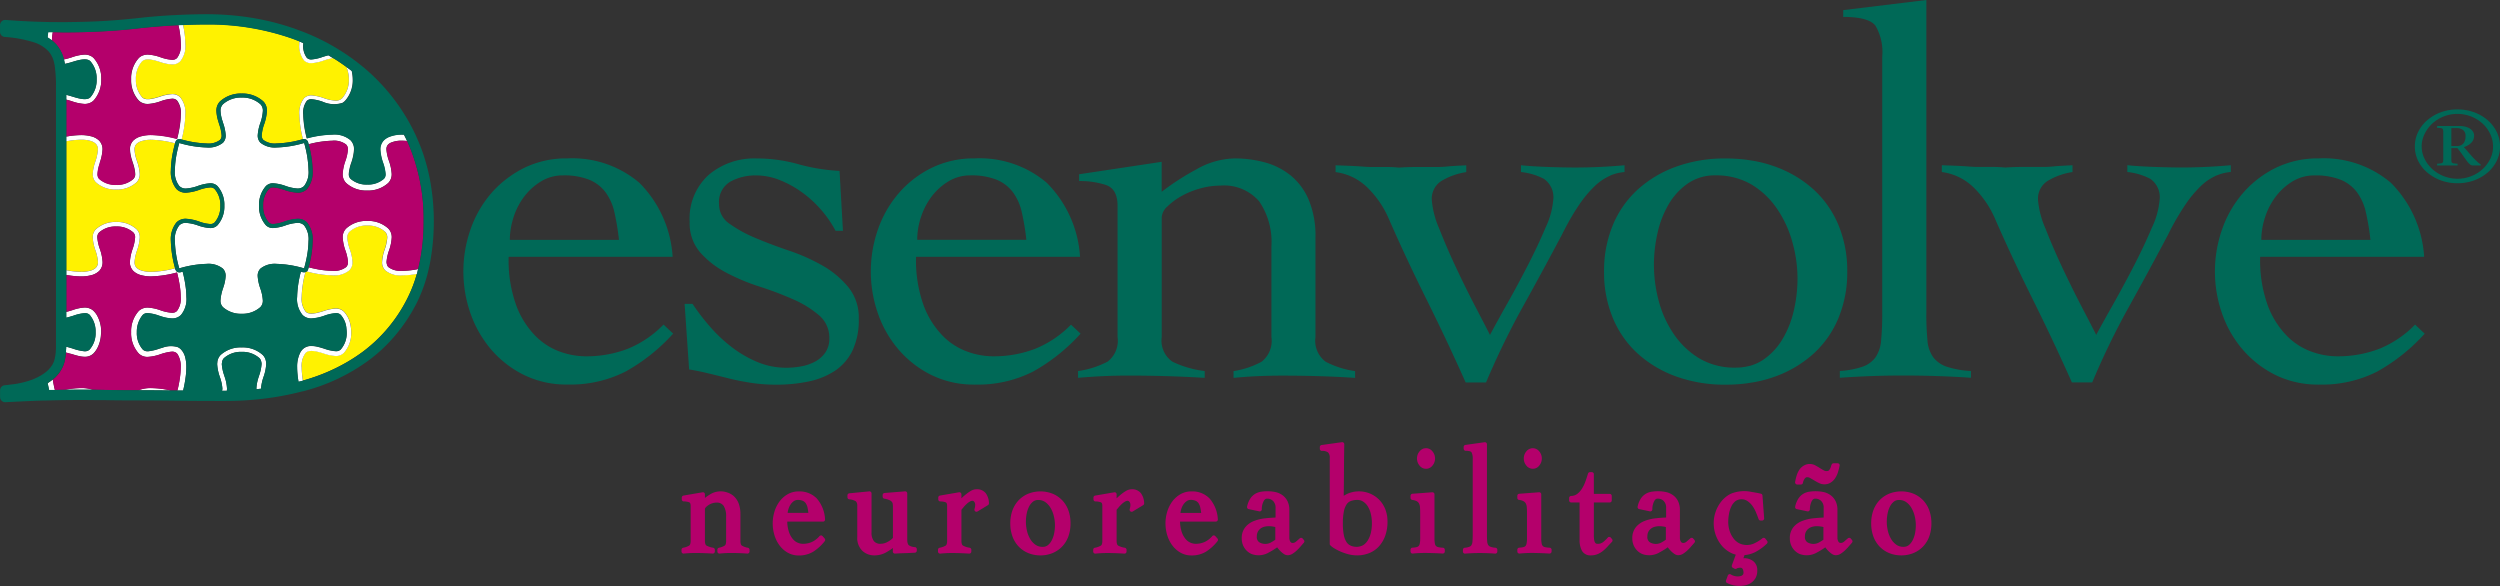 <svg xmlns="http://www.w3.org/2000/svg" width="197.534" height="46.302" viewBox="0 0 197.534 46.302">
  <rect x="0" y="0" width="197.534" height="46.302" fill="#333333" stroke="none"/>
  <g id="Grupo_1" data-name="Grupo 1" transform="translate(810.574 -1384.684)">
    <path id="Caminho_1" data-name="Caminho 1" d="M-647.535,1487.536a.559.559,0,0,0-.233-.2.948.948,0,0,0-.405-.073.523.523,0,0,0-.3.1.99.99,0,0,0-.267.276,1.367,1.367,0,0,0-.175.392,1.715,1.715,0,0,0-.052.263h1.639c-.017-.136-.037-.263-.06-.38A1.038,1.038,0,0,0-647.535,1487.536Z" transform="translate(-99.367 -63.072)" fill="none"/>
    <path id="Caminho_2" data-name="Caminho 2" d="M-468.547,1421.294a5.157,5.157,0,0,0-1.519,1.631,7.745,7.745,0,0,0-.893,2.279,11.316,11.316,0,0,0-.29,2.524,11.105,11.105,0,0,0,.38,2.859,8.5,8.5,0,0,0,1.184,2.614,6.51,6.51,0,0,0,2.01,1.921,5.467,5.467,0,0,0,2.9.738,4.251,4.251,0,0,0,1.021-.122c.051-.013.1-.023.153-.037.074-.022.146-.049.218-.074a3.431,3.431,0,0,0,.776-.392,5.147,5.147,0,0,0,1.519-1.631,7.772,7.772,0,0,0,.893-2.256,11.22,11.22,0,0,0,.29-2.547,10.608,10.608,0,0,0-.4-2.837,8.867,8.867,0,0,0-1.206-2.636,6.52,6.52,0,0,0-2.011-1.921c-.122-.074-.248-.141-.377-.2a5.56,5.56,0,0,0-2.482-.533A3.748,3.748,0,0,0-468.547,1421.294Z" transform="translate(-208.645 -22.127)" fill="none"/>
    <path id="Caminho_3" data-name="Caminho 3" d="M-598.145,1487.885a1.463,1.463,0,0,0-.418-.46.954.954,0,0,0-.567-.165.625.625,0,0,0-.4.131,1.156,1.156,0,0,0-.307.38,2.082,2.082,0,0,0-.191.561,3.254,3.254,0,0,0-.064.638,3.223,3.223,0,0,0,.083.721,2.277,2.277,0,0,0,.255.647,1.459,1.459,0,0,0,.417.459.973.973,0,0,0,.578.166.621.621,0,0,0,.4-.131,1.152,1.152,0,0,0,.307-.38,2.084,2.084,0,0,0,.191-.556,3.248,3.248,0,0,0,.064-.643,3.055,3.055,0,0,0-.089-.714A2.338,2.338,0,0,0-598.145,1487.885Z" transform="translate(-129.422 -63.072)" fill="none"/>
    <path id="Caminho_4" data-name="Caminho 4" d="M-614.142,1423.6a4.193,4.193,0,0,0-.715-1.608,3.073,3.073,0,0,0-1.3-.983,5.4,5.4,0,0,0-2.055-.335,3.283,3.283,0,0,0-1.72.469,4.706,4.706,0,0,0-1.34,1.207,5.434,5.434,0,0,0-.849,1.653,5.839,5.839,0,0,0-.29,1.765h8.623A18.764,18.764,0,0,0-614.142,1423.6Z" transform="translate(-115.7 -22.127)" fill="none"/>
    <path id="Caminho_5" data-name="Caminho 5" d="M-439.971,1492.832a.762.762,0,0,0-.208.25.777.777,0,0,0-.079.368.5.5,0,0,0,.174.443.923.923,0,0,0,.972.009,3.022,3.022,0,0,0,.314-.2v-1a2.116,2.116,0,0,0-.529-.067,1.33,1.33,0,0,0-.35.047A.851.851,0,0,0-439.971,1492.832Z" transform="translate(-227.702 -66.381)" fill="none"/>
    <path id="Caminho_6" data-name="Caminho 6" d="M-472,1492.688a.852.852,0,0,0-.295.144.755.755,0,0,0-.208.25.777.777,0,0,0-.079.368.5.5,0,0,0,.174.443.916.916,0,0,0,.972.009,3.033,3.033,0,0,0,.314-.2v-1a2.117,2.117,0,0,0-.529-.067A1.328,1.328,0,0,0-472,1492.688Z" transform="translate(-207.825 -66.381)" fill="none"/>
    <path id="Caminho_7" data-name="Caminho 7" d="M-421.519,1487.885a1.465,1.465,0,0,0-.418-.46.955.955,0,0,0-.567-.165.624.624,0,0,0-.4.131,1.157,1.157,0,0,0-.307.38,2.106,2.106,0,0,0-.191.56,3.311,3.311,0,0,0-.064.638,3.188,3.188,0,0,0,.084.721,2.287,2.287,0,0,0,.255.648,1.469,1.469,0,0,0,.418.459.973.973,0,0,0,.577.166.622.622,0,0,0,.4-.131,1.162,1.162,0,0,0,.307-.38,2.09,2.09,0,0,0,.191-.556,3.262,3.262,0,0,0,.064-.643,3.072,3.072,0,0,0-.088-.714A2.381,2.381,0,0,0-421.519,1487.885Z" transform="translate(-238.027 -63.072)" fill="none"/>
    <path id="Caminho_8" data-name="Caminho 8" d="M-697.329,1425.762a18.751,18.751,0,0,0-.357-2.167,4.193,4.193,0,0,0-.715-1.608,3.072,3.072,0,0,0-1.3-.983,5.4,5.4,0,0,0-2.055-.335,3.283,3.283,0,0,0-1.72.469,4.709,4.709,0,0,0-1.34,1.207,5.436,5.436,0,0,0-.849,1.653,6.232,6.232,0,0,0-.247,1.134c-.007.211-.012.424-.024.631Z" transform="translate(-64.343 -22.127)" fill="none"/>
    <path id="Caminho_9" data-name="Caminho 9" d="M-308.9,1408.822a2.917,2.917,0,0,0-.9-.562,2.923,2.923,0,0,0-1.1-.207,2.871,2.871,0,0,0-1.1.211,2.9,2.9,0,0,0-.893.566,2.751,2.751,0,0,0-.6.82,2.206,2.206,0,0,0-.225.972,2.179,2.179,0,0,0,.225.968,2.73,2.73,0,0,0,.609.816,2.917,2.917,0,0,0,.9.562,2.893,2.893,0,0,0,1.093.207h0a2.932,2.932,0,0,0,1.1-.207,2.84,2.84,0,0,0,.9-.562,2.767,2.767,0,0,0,.6-.816,2.179,2.179,0,0,0,.225-.968,2.267,2.267,0,0,0-.22-.98A2.644,2.644,0,0,0-308.9,1408.822Zm-.155,3.3h-.639a.353.353,0,0,1-.235-.1,1.823,1.823,0,0,1-.25-.283q-.135-.181-.31-.435t-.414-.549h-.479v.82c0,.1,0,.169.005.22a.155.155,0,0,0,.05.114.282.282,0,0,0,.145.051c.067.008.163.018.29.03v.135H-312.5v-.135c.12-.012.213-.021.279-.03a.28.28,0,0,0,.145-.051.171.171,0,0,0,.055-.114,1.836,1.836,0,0,0,.01-.22v-2.02a1.843,1.843,0,0,0-.01-.215.177.177,0,0,0-.055-.119.282.282,0,0,0-.145-.051q-.1-.013-.279-.021v-.144h1.767a1.993,1.993,0,0,1,.429.046,1.213,1.213,0,0,1,.369.144.846.846,0,0,1,.26.241.592.592,0,0,1,.1.347.761.761,0,0,1-.23.553,1.308,1.308,0,0,1-.579.334l.579.668q.2.228.409.427a2.792,2.792,0,0,0,.349.292Z" transform="translate(-305.506 -14.369)" fill="none"/>
    <path id="Caminho_10" data-name="Caminho 10" d="M-306.723,1411.111a.879.879,0,0,0-.5-.139h-.409v1.411h.429a.622.622,0,0,0,.529-.211.888.888,0,0,0,.159-.549A.569.569,0,0,0-306.723,1411.111Z" transform="translate(-309.252 -16.164)" fill="none"/>
    <path id="Caminho_11" data-name="Caminho 11" d="M-566.949,1487.536a.558.558,0,0,0-.233-.2.945.945,0,0,0-.405-.073.524.524,0,0,0-.305.1.991.991,0,0,0-.266.275,1.368,1.368,0,0,0-.175.392,1.723,1.723,0,0,0-.052.263h1.639c-.017-.138-.038-.266-.061-.38A1.041,1.041,0,0,0-566.949,1487.536Z" transform="translate(-148.918 -63.072)" fill="none"/>
    <path id="Caminho_12" data-name="Caminho 12" d="M-338.36,1423.6a4.191,4.191,0,0,0-.715-1.608,3.072,3.072,0,0,0-1.3-.983,5.392,5.392,0,0,0-2.055-.335,3.283,3.283,0,0,0-1.72.469,4.712,4.712,0,0,0-1.34,1.207,5.426,5.426,0,0,0-.849,1.653,5.828,5.828,0,0,0-.29,1.765H-338A18.759,18.759,0,0,0-338.36,1423.6Z" transform="translate(-285.275 -22.127)" fill="none"/>
    <path id="Caminho_13" data-name="Caminho 13" d="M-552.427,1492.832a.755.755,0,0,0-.209.25.778.778,0,0,0-.079.368.5.5,0,0,0,.174.443.923.923,0,0,0,.972.009,3.024,3.024,0,0,0,.314-.2v-1a2.116,2.116,0,0,0-.529-.067,1.32,1.32,0,0,0-.349.047A.842.842,0,0,0-552.427,1492.832Z" transform="translate(-158.554 -66.381)" fill="none"/>
    <path id="Caminho_14" data-name="Caminho 14" d="M-535.066,1489.11a4.572,4.572,0,0,0,.079.932,1.543,1.543,0,0,0,.217.557.734.734,0,0,0,.335.274,1.125,1.125,0,0,0,.972-.04,1.2,1.2,0,0,0,.362-.371,2,2,0,0,0,.243-.586,3.157,3.157,0,0,0,.087-.766,3.142,3.142,0,0,0-.088-.766,1.988,1.988,0,0,0-.243-.586,1.182,1.182,0,0,0-.362-.37.821.821,0,0,0-.455-.129,1.454,1.454,0,0,0-.52.084.7.7,0,0,0-.332.266,1.558,1.558,0,0,0-.217.563A4.668,4.668,0,0,0-535.066,1489.11Z" transform="translate(-169.406 -63.072)" fill="none"/>
    <path id="Caminho_15" data-name="Caminho 15" d="M-785.614,1417.124h0a3.171,3.171,0,0,0-.872.194,3.773,3.773,0,0,1-1.039.22h0a1.01,1.01,0,0,1-.753-.291,2.1,2.1,0,0,1-.444-1.459v-.006a7.77,7.77,0,0,1,.187-1.55c.046-.218.093-.4.128-.533l.018-.067a8.039,8.039,0,0,0-1.881-.282,2.449,2.449,0,0,0-.775.109.971.971,0,0,0-.38.214.616.616,0,0,0-.164.456,2.951,2.951,0,0,0,.158.785l.042.137a3.622,3.622,0,0,1,.211,1,.889.889,0,0,1-.246.657,2.3,2.3,0,0,1-1.609.58h0a2.293,2.293,0,0,1-1.609-.58.82.82,0,0,1-.064-.073.911.911,0,0,1-.183-.584,3.275,3.275,0,0,1,.181-.9l.026-.086a3.554,3.554,0,0,0,.2-.939.61.61,0,0,0-.164-.457.985.985,0,0,0-.423-.231,2.566,2.566,0,0,0-.731-.092,6.608,6.608,0,0,0-1.183.127v10.185a6.563,6.563,0,0,0,1.183.126,2.585,2.585,0,0,0,.731-.092.992.992,0,0,0,.424-.231.611.611,0,0,0,.164-.456,3.387,3.387,0,0,0-.193-.9,3.736,3.736,0,0,1-.218-1.024.888.888,0,0,1,.246-.657,2.294,2.294,0,0,1,1.609-.58,2.3,2.3,0,0,1,1.612.58.886.886,0,0,1,.247.656,3.673,3.673,0,0,1-.212,1.006,3.488,3.488,0,0,0-.2.923.615.615,0,0,0,.164.457.969.969,0,0,0,.378.213,2.446,2.446,0,0,0,.777.109,8.051,8.051,0,0,0,1.881-.282c-.006-.021-.012-.042-.018-.068a8.857,8.857,0,0,1-.314-2.083v-.006a2.1,2.1,0,0,1,.444-1.459,1.009,1.009,0,0,1,.754-.29h0a3.775,3.775,0,0,1,1.039.22,3.167,3.167,0,0,0,.872.194h0a.466.466,0,0,0,.349-.123,1.9,1.9,0,0,0,.451-1.321,1.9,1.9,0,0,0-.451-1.322A.465.465,0,0,0-785.614,1417.124Z" transform="translate(-8.354 -17.626)" fill="#fff200"/>
    <path id="Caminho_16" data-name="Caminho 16" d="M-769.5,1398.768a8.365,8.365,0,0,1-.288-1.95,1.852,1.852,0,0,1,.373-1.294.78.78,0,0,1,.579-.219h0a3.514,3.514,0,0,1,.968.209,3.445,3.445,0,0,0,.943.205h0a.7.7,0,0,0,.525-.2,2.147,2.147,0,0,0,.522-1.492,2.513,2.513,0,0,0-.193-.967c-.079-.057-.157-.114-.237-.17-.194-.135-.391-.268-.592-.4-.075-.047-.153-.092-.228-.138a4.833,4.833,0,0,0-.741.189,3.494,3.494,0,0,1-.968.208h0a.78.78,0,0,1-.579-.219,1.85,1.85,0,0,1-.373-1.294c0-.069,0-.139.007-.208-.046-.018-.093-.035-.139-.053-.169-.065-.337-.131-.51-.192a19.986,19.986,0,0,0-6.657-1.094c-.635,0-1.266.017-1.894.041a7.622,7.622,0,0,1,.181,1.506,1.894,1.894,0,0,1-.4,1.366.873.873,0,0,1-.653.248,3.581,3.581,0,0,1-1-.213c-.517-.161-1.022-.278-1.3-.083a.415.415,0,0,0-.064.047,2.055,2.055,0,0,0-.493,1.422,2.066,2.066,0,0,0,.473,1.395c.007.008.012.018.019.026.264.267.823.134,1.359-.034a3.616,3.616,0,0,1,1-.215.871.871,0,0,1,.654.249,1.894,1.894,0,0,1,.4,1.366c0,.179-.013.361-.031.541a9.087,9.087,0,0,1-.153.98c-.039.182-.076.333-.108.456a8.07,8.07,0,0,0,1.981.315,1.494,1.494,0,0,0,1.055-.281.48.48,0,0,0,.123-.357,3.26,3.26,0,0,0-.193-.881c-.024-.078-.047-.154-.069-.232a3.092,3.092,0,0,1-.149-.816,1.023,1.023,0,0,1,.287-.756,2.444,2.444,0,0,1,1.71-.622h0a2.444,2.444,0,0,1,1.709.622,1.02,1.02,0,0,1,.287.756,3.842,3.842,0,0,1-.218,1.046,3.233,3.233,0,0,0-.193.882.478.478,0,0,0,.122.356,1.493,1.493,0,0,0,1.054.281,7.989,7.989,0,0,0,1.943-.3l.132-.037Z" transform="translate(-17.131 -3.084)" fill="#fff200"/>
    <path id="Caminho_17" data-name="Caminho 17" d="M-742.091,1434.477c-.006-.006-.009-.013-.015-.019a.891.891,0,0,1-.23-.633,3.627,3.627,0,0,1,.209-1,3.513,3.513,0,0,0,.2-.929.614.614,0,0,0-.166-.46,2.01,2.01,0,0,0-1.41-.5,2.015,2.015,0,0,0-1.413.5.616.616,0,0,0-.166.46v.03a3.665,3.665,0,0,0,.2.894,3.649,3.649,0,0,1,.211,1,.89.89,0,0,1-.245.654,1.853,1.853,0,0,1-1.353.4,8.389,8.389,0,0,1-2.016-.308l0,0a.313.313,0,0,1-.044.037.3.3,0,0,1-.05.016,8.3,8.3,0,0,0-.3,1.961,1.664,1.664,0,0,0,.321,1.166c.265.267.826.131,1.364-.035a3.574,3.574,0,0,1,1-.214.875.875,0,0,1,.655.248,2.081,2.081,0,0,1,.519,1.061,2.89,2.89,0,0,1,.056.56,2.328,2.328,0,0,1-.575,1.621.875.875,0,0,1-.653.249,3.57,3.57,0,0,1-1-.214c-.553-.171-1.1-.3-1.366-.036a1.666,1.666,0,0,0-.32,1.166c0,.146.01.3.022.444.017.2.043.4.075.593a14.7,14.7,0,0,0,3.5-1.465,13.425,13.425,0,0,0,1.28-.846,11.923,11.923,0,0,0,3.457-4.15,10.694,10.694,0,0,0,.764-1.969l0-.006a6.771,6.771,0,0,1-1.156.116A1.853,1.853,0,0,1-742.091,1434.477Z" transform="translate(-38.057 -28.441)" fill="#fff200"/>
    <path id="Caminho_18" data-name="Caminho 18" d="M-748.2,1394.9h0a3.494,3.494,0,0,0,.968-.208,4.846,4.846,0,0,1,.741-.189c-.126-.077-.251-.156-.381-.231-.148.038-.3.083-.45.13a3.287,3.287,0,0,1-.894.2.468.468,0,0,1-.352-.13,1.562,1.562,0,0,1-.285-1.079c0-.028,0-.057,0-.086-.1-.041-.2-.083-.3-.122,0,.07-.007.139-.007.208a1.85,1.85,0,0,0,.373,1.294A.78.78,0,0,0-748.2,1394.9Z" transform="translate(-37.766 -5.221)" fill="#fff"/>
    <path id="Caminho_19" data-name="Caminho 19" d="M-748.624,1404.17a.3.3,0,0,1,.044.037.317.317,0,0,1,.111.156v0c.009.03.022.078.038.137l.008.028,0,.01a8.016,8.016,0,0,1,1.865-.279,1.559,1.559,0,0,1,1.093.3.529.529,0,0,1,.141.4,3.434,3.434,0,0,1-.2.9,3.677,3.677,0,0,0-.213,1.023.97.97,0,0,0,.27.714,2.347,2.347,0,0,0,1.667.6,2.344,2.344,0,0,0,1.666-.6.968.968,0,0,0,.27-.714,3.726,3.726,0,0,0-.215-1.029,3.42,3.42,0,0,1-.2-.9.53.53,0,0,1,.141-.4.772.772,0,0,1,.224-.146,2.108,2.108,0,0,1,.873-.151c.126,0,.255.01.386.021-.007-.015-.013-.031-.02-.046s-.017-.039-.025-.059-.03-.058-.044-.087c-.03-.063-.062-.125-.094-.187l-.062-.124c-.047,0-.094,0-.141,0a2.646,2.646,0,0,0-1,.169,1.313,1.313,0,0,0-.441.273,1.011,1.011,0,0,0-.282.743,3.775,3.775,0,0,0,.221,1.052,3.38,3.38,0,0,1,.19.875.492.492,0,0,1-.129.373,1.885,1.885,0,0,1-1.321.459h0a1.885,1.885,0,0,1-1.321-.459.514.514,0,0,1-.129-.4,3.638,3.638,0,0,1,.2-.876,3.789,3.789,0,0,0,.213-1.029,1.006,1.006,0,0,0-.282-.74,1.964,1.964,0,0,0-1.441-.441,8.423,8.423,0,0,0-2.011.3,8.2,8.2,0,0,1-.281-1.892,1.557,1.557,0,0,1,.285-1.074.48.48,0,0,1,.368-.129,3.365,3.365,0,0,1,.885.2,2.222,2.222,0,0,0,1.532.1l.009,0h0a.856.856,0,0,0,.181-.129.24.24,0,0,0,.042-.039h0a2.422,2.422,0,0,0,.61-1.706,2.976,2.976,0,0,0-.08-.658c-.136-.106-.275-.208-.414-.309a2.515,2.515,0,0,1,.193.967,2.147,2.147,0,0,1-.522,1.492.7.7,0,0,1-.525.2h0a3.451,3.451,0,0,1-.944-.205,3.508,3.508,0,0,0-.968-.209h0a.78.78,0,0,0-.579.219,1.852,1.852,0,0,0-.373,1.294,8.371,8.371,0,0,0,.288,1.95A.324.324,0,0,1-748.624,1404.17Z" transform="translate(-37.766 -8.458)" fill="#fff"/>
    <path id="Caminho_20" data-name="Caminho 20" d="M-795.377,1396.415h0a2.053,2.053,0,0,1,.492,1.42,2.06,2.06,0,0,1-.485,1.411l-.007.009c-.261.264-.812.136-1.366-.036-.179-.055-.362-.111-.541-.152v.374c.143.036.292.082.442.129a3.585,3.585,0,0,0,1.015.214,1.048,1.048,0,0,0,.457-.1.877.877,0,0,0,.251-.173,2.384,2.384,0,0,0,.6-1.677,2.386,2.386,0,0,0-.6-1.678.881.881,0,0,0-.277-.186,1.076,1.076,0,0,0-.434-.086,3.645,3.645,0,0,0-1.021.217,5.605,5.605,0,0,1-.619.167c.013.053.024.107.035.161l0,.016c.01.048.024.094.031.143,0,.01,0,.021,0,.031v0a6.249,6.249,0,0,0,.666-.179C-796.2,1396.281-795.641,1396.148-795.377,1396.415Z" transform="translate(-8.058 -6.888)" fill="#fff"/>
    <path id="Caminho_21" data-name="Caminho 21" d="M-794.331,1400.665a3.663,3.663,0,0,0,.21-1.016.968.968,0,0,0-.27-.711,1.4,1.4,0,0,0-.682-.347,3.04,3.04,0,0,0-.731-.083,6.835,6.835,0,0,0-1.183.119V1399a6.608,6.608,0,0,1,1.183-.127,2.566,2.566,0,0,1,.731.092.985.985,0,0,1,.423.231.61.61,0,0,1,.164.457,3.554,3.554,0,0,1-.2.939l-.026.086a3.275,3.275,0,0,0-.181.9.911.911,0,0,0,.183.584.82.82,0,0,0,.064.073,2.293,2.293,0,0,0,1.609.58h0a2.3,2.3,0,0,0,1.609-.58.889.889,0,0,0,.246-.657,3.622,3.622,0,0,0-.211-1l-.042-.137a2.951,2.951,0,0,1-.158-.785.616.616,0,0,1,.164-.456.971.971,0,0,1,.38-.214,2.449,2.449,0,0,1,.775-.109,8.039,8.039,0,0,1,1.881.282l.028-.1a.328.328,0,0,1,.037-.071.316.316,0,0,1,.119-.123.317.317,0,0,1,.161-.034.322.322,0,0,1,.081.007h.005l.093.027c.032-.122.069-.273.108-.456a9.1,9.1,0,0,0,.153-.98c.018-.18.031-.362.031-.541a1.894,1.894,0,0,0-.4-1.365.871.871,0,0,0-.654-.249,3.612,3.612,0,0,0-1,.215c-.536.167-1.095.3-1.359.034-.007-.007-.012-.018-.019-.026a2.066,2.066,0,0,1-.473-1.395,2.055,2.055,0,0,1,.493-1.422.407.407,0,0,1,.064-.047c.28-.195.784-.078,1.3.083a3.581,3.581,0,0,0,1,.213.873.873,0,0,0,.653-.249,1.893,1.893,0,0,0,.4-1.365,7.621,7.621,0,0,0-.181-1.506l-.1,0-.081,0-.185.008a7.351,7.351,0,0,1,.187,1.49,1.6,1.6,0,0,1-.3,1.108.517.517,0,0,1-.4.141,3.382,3.382,0,0,1-.9-.2,3.607,3.607,0,0,0-1.012-.213,1.1,1.1,0,0,0-.363.06.88.88,0,0,0-.345.213,2.388,2.388,0,0,0-.6,1.678,2.384,2.384,0,0,0,.6,1.677.864.864,0,0,0,.233.164,1.044,1.044,0,0,0,.478.109,3.619,3.619,0,0,0,1.022-.217,3.361,3.361,0,0,1,.891-.2.513.513,0,0,1,.4.142,1.6,1.6,0,0,1,.3,1.108,5.358,5.358,0,0,1-.033.541,8.776,8.776,0,0,1-.144.9c-.042.2-.084.367-.117.49a8.429,8.429,0,0,0-2.04-.311,3,3,0,0,0-.773.092,1.407,1.407,0,0,0-.649.347.975.975,0,0,0-.261.7,3.26,3.26,0,0,0,.173.889l.042.139a3.386,3.386,0,0,1,.2.9.528.528,0,0,1-.141.4,1.928,1.928,0,0,1-1.35.472h0a1.926,1.926,0,0,1-1.349-.471.46.46,0,0,1-.037-.042.56.56,0,0,1-.1-.359,3.008,3.008,0,0,1,.165-.8Z" transform="translate(-8.354 -3.149)" fill="#fff"/>
    <path id="Caminho_22" data-name="Caminho 22" d="M-800.653,1391.8c.055.038.108.077.159.118.014-.224.039-.443.072-.65l-.168,0h-.016l-.181,0h0c-.02.134-.037.271-.051.414l0,0c.058.035.114.072.168.11Z" transform="translate(-5.985 -4.045)" fill="#fff"/>
    <path id="Caminho_23" data-name="Caminho 23" d="M-740.111,1433.947a1.56,1.56,0,0,1-1.093-.3.468.468,0,0,1-.115-.226.692.692,0,0,1-.026-.174,3.474,3.474,0,0,1,.2-.912,3.666,3.666,0,0,0,.211-1.015.97.97,0,0,0-.27-.714,2.348,2.348,0,0,0-1.666-.6,2.35,2.35,0,0,0-1.667.6.971.971,0,0,0-.27.714,3.705,3.705,0,0,0,.215,1.029,3.4,3.4,0,0,1,.2.9.527.527,0,0,1-.141.4,1.565,1.565,0,0,1-1.1.3,7.126,7.126,0,0,1-1.433-.177c-.17-.037-.312-.072-.427-.1l0,.011c-.017.066-.031.114-.042.15l0,.015v0a.313.313,0,0,1-.037.071.311.311,0,0,1-.07.082,8.394,8.394,0,0,0,2.016.308,1.853,1.853,0,0,0,1.353-.4.89.89,0,0,0,.245-.654,3.648,3.648,0,0,0-.211-1,3.669,3.669,0,0,1-.2-.894v-.03a.616.616,0,0,1,.166-.46,2.015,2.015,0,0,1,1.413-.5,2.01,2.01,0,0,1,1.41.5.614.614,0,0,1,.166.46,3.519,3.519,0,0,1-.2.929,3.623,3.623,0,0,0-.209,1,.891.891,0,0,0,.23.633c.006.006.009.013.015.018a1.852,1.852,0,0,0,1.353.4,6.771,6.771,0,0,0,1.156-.116c.01-.035.021-.069.03-.1s.013-.057.021-.086l0-.018c.015-.058.029-.118.043-.177a6.707,6.707,0,0,1-1.254.142Z" transform="translate(-38.69 -27.866)" fill="#fff"/>
    <path id="Caminho_24" data-name="Caminho 24" d="M-745.925,1443.591a.875.875,0,0,0-.655-.248,3.57,3.57,0,0,0-1,.214c-.537.167-1.1.3-1.364.035a1.664,1.664,0,0,1-.321-1.166,8.3,8.3,0,0,1,.3-1.961l-.007,0a.313.313,0,0,1-.1.017.314.314,0,0,1-.08-.007h-.006l-.011,0-.159-.044a8.6,8.6,0,0,0-.295,2,1.961,1.961,0,0,0,.426,1.422.96.96,0,0,0,.711.273,3.621,3.621,0,0,0,1.021-.217,3.349,3.349,0,0,1,.891-.2.516.516,0,0,1,.4.141,1.837,1.837,0,0,1,.449,1.1,2.5,2.5,0,0,1,.02.26,1.961,1.961,0,0,1-.469,1.364.517.517,0,0,1-.4.142,3.391,3.391,0,0,1-.9-.2c-.17-.053-.343-.106-.514-.147a2.221,2.221,0,0,0-.5-.067.957.957,0,0,0-.709.273,1.222,1.222,0,0,0-.224.341,2.513,2.513,0,0,0-.2,1.081c0,.164.01.33.025.5.019.219.048.434.083.636l.156-.038h.005l.016,0,.077-.022.094-.027h0c-.032-.189-.057-.39-.075-.593-.013-.149-.022-.3-.022-.444a1.665,1.665,0,0,1,.32-1.166c.261-.265.813-.136,1.366.035a3.57,3.57,0,0,0,1,.214.875.875,0,0,0,.653-.249,2.328,2.328,0,0,0,.575-1.621,2.889,2.889,0,0,0-.056-.56A2.081,2.081,0,0,0-745.925,1443.591Z" transform="translate(-37.475 -34.276)" fill="#fff"/>
    <path id="Caminho_25" data-name="Caminho 25" d="M-762.413,1456.557a2.348,2.348,0,0,0-1.666-.6,2.348,2.348,0,0,0-1.667.6.936.936,0,0,0-.261.6c0,.038-.009.074-.009.114a3.575,3.575,0,0,0,.2.99l.012.038a3.413,3.413,0,0,1,.2.9.691.691,0,0,1-.028.187h.377a1.182,1.182,0,0,0,.015-.185,3.372,3.372,0,0,0-.19-.935l-.026-.085a3.436,3.436,0,0,1-.195-.909.789.789,0,0,1,.015-.1.584.584,0,0,1,.149-.362,2.015,2.015,0,0,1,1.408-.5,2.014,2.014,0,0,1,1.408.5.548.548,0,0,1,.134.26.769.769,0,0,1,.03.2,3.491,3.491,0,0,1-.2.923l-.022.073a3.358,3.358,0,0,0-.189.932c0,.022,0,.041.005.062l.18-.02.183-.02c0-.009,0-.014,0-.023a3.477,3.477,0,0,1,.2-.915l.007-.023a3.576,3.576,0,0,0,.2-.989,1.182,1.182,0,0,0-.026-.245A.908.908,0,0,0-762.413,1456.557Z" transform="translate(-27.398 -43.823)" fill="#fff"/>
    <path id="Caminho_26" data-name="Caminho 26" d="M-782.165,1464.475c.758,0,1.6.007,2.549.018a7.528,7.528,0,0,0-1.546-.191A2.569,2.569,0,0,0-782.165,1464.475Z" transform="translate(-17.468 -48.957)" fill="#fff"/>
    <path id="Caminho_27" data-name="Caminho 27" d="M-797.221,1464.438c.416,0,.833-.009,1.249-.009.3,0,.614,0,.931.005a2.765,2.765,0,0,0-.907-.132A6.988,6.988,0,0,0-797.221,1464.438Z" transform="translate(-8.211 -48.957)" fill="#fff"/>
    <path id="Caminho_28" data-name="Caminho 28" d="M-790.941,1437.567a.516.516,0,0,1,.4-.142,3.339,3.339,0,0,1,.888.2l.119.037a3.221,3.221,0,0,0,.906.181.955.955,0,0,0,.708-.273,1.956,1.956,0,0,0,.426-1.421,6.226,6.226,0,0,0-.054-.771,10.134,10.134,0,0,0-.24-1.227l-.078.021-.093.027h-.005a.323.323,0,0,1-.081.008.325.325,0,0,1-.11-.018.328.328,0,0,1-.051-.016.316.316,0,0,1-.119-.123.328.328,0,0,1-.037-.071c-.007-.023-.017-.059-.028-.1a8.045,8.045,0,0,1-1.881.282,2.443,2.443,0,0,1-.777-.109.967.967,0,0,1-.378-.213.615.615,0,0,1-.164-.457,3.49,3.49,0,0,1,.2-.923,3.672,3.672,0,0,0,.212-1.006.886.886,0,0,0-.247-.656,2.3,2.3,0,0,0-1.612-.58,2.3,2.3,0,0,0-1.609.58.888.888,0,0,0-.246.657,3.737,3.737,0,0,0,.218,1.024,3.386,3.386,0,0,1,.193.9.611.611,0,0,1-.164.456.992.992,0,0,1-.424.231,2.581,2.581,0,0,1-.731.092,6.574,6.574,0,0,1-1.183-.126v.371a6.862,6.862,0,0,0,1.183.119,3.046,3.046,0,0,0,.731-.083,1.407,1.407,0,0,0,.682-.346.971.971,0,0,0,.27-.714,3.712,3.712,0,0,0-.215-1.03,3.416,3.416,0,0,1-.2-.9.528.528,0,0,1,.141-.4,1.928,1.928,0,0,1,1.353-.472,1.925,1.925,0,0,1,1.35.472.527.527,0,0,1,.141.4,3.491,3.491,0,0,1-.2.912,3.662,3.662,0,0,0-.211,1.015.973.973,0,0,0,.27.714,1.376,1.376,0,0,0,.636.337,3.011,3.011,0,0,0,.777.092,8.563,8.563,0,0,0,2.04-.311,10.1,10.1,0,0,1,.234,1.165,5.829,5.829,0,0,1,.059.771,1.6,1.6,0,0,1-.3,1.108.517.517,0,0,1-.4.141,3.4,3.4,0,0,1-.907-.2,3.57,3.57,0,0,0-1.007-.211,1.026,1.026,0,0,0-.5.123.869.869,0,0,0-.205.15,2.385,2.385,0,0,0-.6,1.677,2.384,2.384,0,0,0,.6,1.677.955.955,0,0,0,.711.273,3.66,3.66,0,0,0,1.022-.217,4.124,4.124,0,0,1,.77-.187c.04,0,.082-.01.12-.01a.516.516,0,0,1,.4.142.711.711,0,0,1,.069.1,1.809,1.809,0,0,1,.228,1.011,5.6,5.6,0,0,1-.049.686c-.035.282-.083.549-.128.759-.031.146-.06.269-.088.376h.456a9.9,9.9,0,0,0,.207-1.136,5.934,5.934,0,0,0,.045-.69,3.009,3.009,0,0,0-.1-.84,1.363,1.363,0,0,0-.321-.58l-.006-.006h0l-.025-.027a.9.9,0,0,0-.21-.142l-.011-.005h0l-.011-.006a1.887,1.887,0,0,0-1.208.052c-.088.024-.175.05-.263.077a3.715,3.715,0,0,1-.843.2h-.046a.515.515,0,0,1-.4-.142,1.963,1.963,0,0,1-.469-1.364,2.076,2.076,0,0,1,.359-1.219A1.3,1.3,0,0,1-790.941,1437.567Z" transform="translate(-8.354 -27.995)" fill="#fff"/>
    <path id="Caminho_29" data-name="Caminho 29" d="M-800.393,1462.552c-.052.044-.107.086-.164.128s-.109.077-.166.115c-.025.017-.046.034-.072.05.037.2.077.385.114.541h.082l.186,0,.186,0h0c-.052-.208-.116-.5-.167-.824Z" transform="translate(-6.014 -47.879)" fill="#fff"/>
    <path id="Caminho_30" data-name="Caminho 30" d="M-794.864,1448.058a.886.886,0,0,0-.251-.173,1.06,1.06,0,0,0-.46-.1,3.337,3.337,0,0,0-.951.2l-.072.022c-.139.043-.287.089-.432.126h0v.456c.186-.042.375-.1.564-.157a3.339,3.339,0,0,1,.89-.2.515.515,0,0,1,.4.141c.024.024.042.057.064.084a2.022,2.022,0,0,1,.4,1.28,1.962,1.962,0,0,1-.469,1.364.517.517,0,0,1-.4.142c-.018,0-.039,0-.058-.005a3.78,3.78,0,0,1-.845-.2c-.183-.057-.368-.113-.552-.154v.038c0,.014,0,.029,0,.043,0,.061-.009.123-.012.184s-.006.124-.012.186h0c.09.021.182.044.277.073a.158.158,0,0,0,.03.009l.026.008v0l.036.009h0l.01,0v0l.013,0,.023.007.023.007.037.012c.186.057.374.114.561.155a2.1,2.1,0,0,0,.446.057.958.958,0,0,0,.709-.273,1.923,1.923,0,0,0,.389-.617,2.65,2.65,0,0,0,.187-.794c.008-.089.022-.175.022-.267a2.618,2.618,0,0,0-.344-1.349A1.78,1.78,0,0,0-794.864,1448.058Z" transform="translate(-8.313 -38.8)" fill="#fff"/>
    <path id="Caminho_31" data-name="Caminho 31" d="M-764.485,1418.219l.027-.1.017-.063c.034-.126.079-.305.124-.517a7.439,7.439,0,0,0,.18-1.483,1.776,1.776,0,0,0-.35-1.237.7.7,0,0,0-.524-.195h0a3.457,3.457,0,0,0-.943.2,3.5,3.5,0,0,1-.968.209h0a.779.779,0,0,1-.579-.219,2.225,2.225,0,0,1-.545-1.549,2.225,2.225,0,0,1,.545-1.55.778.778,0,0,1,.579-.219h0a3.505,3.505,0,0,1,.968.209,3.449,3.449,0,0,0,.943.205h0a.7.7,0,0,0,.525-.2,1.776,1.776,0,0,0,.35-1.237,8.469,8.469,0,0,0-.3-2l-.011-.04c-.014-.051-.026-.094-.034-.121l-.1.028-.024.007a8.44,8.44,0,0,1-2.045.32,1.814,1.814,0,0,1-1.284-.376.792.792,0,0,1-.217-.585,3.584,3.584,0,0,1,.207-.976,3.529,3.529,0,0,0,.2-.952.715.715,0,0,0-.194-.528,2.112,2.112,0,0,0-1.479-.526h0a2.111,2.111,0,0,0-1.479.526.712.712,0,0,0-.194.529,3,3,0,0,0,.162.815l.041.137a3.569,3.569,0,0,1,.207.976.792.792,0,0,1-.217.585,1.815,1.815,0,0,1-1.284.376,8.47,8.47,0,0,1-2.091-.333l-.076-.021c-.005.018-.013.045-.022.075l-.023.085c-.033.126-.078.306-.124.517a7.467,7.467,0,0,0-.18,1.483v.006a1.772,1.772,0,0,0,.349,1.231.7.7,0,0,0,.525.2h0a3.447,3.447,0,0,0,.943-.205,3.508,3.508,0,0,1,.968-.209h0a.778.778,0,0,1,.579.219,2.226,2.226,0,0,1,.545,1.55,2.228,2.228,0,0,1-.545,1.549.779.779,0,0,1-.579.219h0a3.5,3.5,0,0,1-.968-.209,3.452,3.452,0,0,0-.943-.2h0a.7.7,0,0,0-.525.195,1.771,1.771,0,0,0-.349,1.231v.006a8.473,8.473,0,0,0,.3,2l.017.063.006.021c.009.031.016.058.022.077l.078-.022a8.447,8.447,0,0,1,2.088-.332,1.815,1.815,0,0,1,1.284.376.787.787,0,0,1,.217.57v.015a3.209,3.209,0,0,1-.179.883l-.028.093a3.529,3.529,0,0,0-.2.952.712.712,0,0,0,.194.528,2.112,2.112,0,0,0,1.479.526h0a2.113,2.113,0,0,0,1.479-.526.715.715,0,0,0,.194-.528,3.529,3.529,0,0,0-.2-.952,3.583,3.583,0,0,1-.207-.975v-.008a.791.791,0,0,1,.217-.578,1.814,1.814,0,0,1,1.284-.376,8.444,8.444,0,0,1,2.069.326Z" transform="translate(-22.061 -12.33)" fill="#fff"/>
    <path id="Caminho_32" data-name="Caminho 32" d="M-792.728,1392.232a1.1,1.1,0,0,1,.363-.06,3.608,3.608,0,0,1,1.012.213,3.382,3.382,0,0,0,.9.2.517.517,0,0,0,.4-.141,1.6,1.6,0,0,0,.3-1.108,7.351,7.351,0,0,0-.187-1.49q-1.11.052-2.2.153c-.331.031-.662.062-.989.1-1.328.155-2.754.252-4.251.293q-.79.021-1.6.022c-.292,0-.589-.012-.884-.017-.033.207-.058.426-.072.65a2.569,2.569,0,0,1,.374.356,2.9,2.9,0,0,1,.578,1.151,5.627,5.627,0,0,0,.619-.166,3.637,3.637,0,0,1,1.021-.217,1.077,1.077,0,0,1,.434.086.882.882,0,0,1,.277.187,2.387,2.387,0,0,1,.6,1.678,2.384,2.384,0,0,1-.6,1.677.878.878,0,0,1-.252.173,1.05,1.05,0,0,1-.457.1,3.589,3.589,0,0,1-1.015-.214c-.149-.046-.3-.092-.442-.129v2.922a6.835,6.835,0,0,1,1.183-.119,3.04,3.04,0,0,1,.731.083,1.4,1.4,0,0,1,.682.347.968.968,0,0,1,.27.711,3.665,3.665,0,0,1-.21,1.016l-.035.116a3.008,3.008,0,0,0-.165.8.56.56,0,0,0,.1.359.479.479,0,0,0,.037.042,1.926,1.926,0,0,0,1.349.471h0a1.928,1.928,0,0,0,1.35-.472.528.528,0,0,0,.141-.4,3.386,3.386,0,0,0-.2-.9l-.042-.139a3.258,3.258,0,0,1-.173-.889.975.975,0,0,1,.261-.7,1.407,1.407,0,0,1,.649-.347,3,3,0,0,1,.773-.092,8.428,8.428,0,0,1,2.04.311c.033-.123.075-.292.117-.49a8.776,8.776,0,0,0,.144-.9,5.341,5.341,0,0,0,.033-.541,1.6,1.6,0,0,0-.3-1.108.513.513,0,0,0-.4-.142,3.36,3.36,0,0,0-.891.2,3.619,3.619,0,0,1-1.022.217,1.044,1.044,0,0,1-.478-.109.866.866,0,0,1-.233-.164,2.384,2.384,0,0,1-.6-1.677,2.388,2.388,0,0,1,.6-1.678A.88.88,0,0,1-792.728,1392.232Z" transform="translate(-6.538 -3.174)" fill="#b4006b"/>
    <path id="Caminho_33" data-name="Caminho 33" d="M-745.607,1413.558a2.11,2.11,0,0,0-.873.151.773.773,0,0,0-.224.146.53.53,0,0,0-.141.4,3.419,3.419,0,0,0,.2.9,3.724,3.724,0,0,1,.215,1.029.968.968,0,0,1-.27.714,2.345,2.345,0,0,1-1.666.6,2.347,2.347,0,0,1-1.667-.6.97.97,0,0,1-.27-.714,3.679,3.679,0,0,1,.213-1.023,3.433,3.433,0,0,0,.2-.9.53.53,0,0,0-.141-.4,1.559,1.559,0,0,0-1.093-.3,8.009,8.009,0,0,0-1.865.279,8.831,8.831,0,0,1,.312,2.073,2.1,2.1,0,0,1-.444,1.465,1.009,1.009,0,0,1-.754.291h0a3.774,3.774,0,0,1-1.039-.22,3.165,3.165,0,0,0-.872-.194h0a.465.465,0,0,0-.349.123,1.9,1.9,0,0,0-.452,1.321,1.9,1.9,0,0,0,.452,1.322.467.467,0,0,0,.349.123h0a3.175,3.175,0,0,0,.872-.194,3.779,3.779,0,0,1,1.039-.22h0a1.009,1.009,0,0,1,.753.29,2.1,2.1,0,0,1,.444,1.466,7.773,7.773,0,0,1-.187,1.551c-.045.213-.09.392-.125.522.116.03.258.066.427.1a7.127,7.127,0,0,0,1.433.177,1.565,1.565,0,0,0,1.1-.3.526.526,0,0,0,.141-.4,3.4,3.4,0,0,0-.2-.9,3.706,3.706,0,0,1-.215-1.029.971.971,0,0,1,.27-.714,2.349,2.349,0,0,1,1.667-.6,2.348,2.348,0,0,1,1.666.6.971.971,0,0,1,.27.714,3.671,3.671,0,0,1-.211,1.015,3.47,3.47,0,0,0-.2.912.689.689,0,0,0,.026.174.469.469,0,0,0,.115.226,1.56,1.56,0,0,0,1.093.3h.006a6.706,6.706,0,0,0,1.254-.142,15.669,15.669,0,0,0,.432-3.778,15.073,15.073,0,0,0-1.3-6.336C-745.352,1413.568-745.482,1413.561-745.607,1413.558Z" transform="translate(-33.189 -17.754)" fill="#b4006b"/>
    <path id="Caminho_34" data-name="Caminho 34" d="M-792.751,1437.686a1.025,1.025,0,0,1,.5-.123,3.579,3.579,0,0,1,1.007.211,3.388,3.388,0,0,0,.907.2.516.516,0,0,0,.4-.141,1.6,1.6,0,0,0,.3-1.108,5.837,5.837,0,0,0-.058-.771,10.082,10.082,0,0,0-.235-1.165,8.57,8.57,0,0,1-2.04.311,3.01,3.01,0,0,1-.777-.092,1.378,1.378,0,0,1-.636-.337.974.974,0,0,1-.27-.714,3.665,3.665,0,0,1,.211-1.015,3.488,3.488,0,0,0,.2-.912.528.528,0,0,0-.141-.4,1.926,1.926,0,0,0-1.35-.472,1.929,1.929,0,0,0-1.353.472.529.529,0,0,0-.141.4,3.417,3.417,0,0,0,.2.9,3.707,3.707,0,0,1,.215,1.029.972.972,0,0,1-.27.714,1.41,1.41,0,0,1-.682.346,3.052,3.052,0,0,1-.731.083,6.874,6.874,0,0,1-1.183-.119v2.922c.145-.037.293-.083.432-.126l.072-.022a3.329,3.329,0,0,1,.951-.2,1.06,1.06,0,0,1,.46.1.889.889,0,0,1,.251.173,1.775,1.775,0,0,1,.254.328,2.618,2.618,0,0,1,.344,1.349c0,.092-.014.178-.022.267a2.651,2.651,0,0,1-.187.794,1.924,1.924,0,0,1-.389.617.959.959,0,0,1-.709.273,2.108,2.108,0,0,1-.446-.057c-.187-.041-.375-.1-.561-.155l-.037-.012-.023-.007-.023-.007-.013,0v0l-.01,0h0l-.036-.009v0l-.026-.008a.167.167,0,0,1-.03-.009c-.1-.028-.187-.052-.277-.073a4.887,4.887,0,0,1-.12.755,2.252,2.252,0,0,1-.078.236,2.669,2.669,0,0,1-.6.922c-.012.012-.02.024-.032.036-.063.063-.136.123-.209.183.051.324.116.616.167.824.269-.006.536-.011.807-.014a6.986,6.986,0,0,1,1.273-.135,2.769,2.769,0,0,1,.907.132q.51.006,1.043.017c.748.017,1.593.02,2.575.024a2.572,2.572,0,0,1,1-.172,7.519,7.519,0,0,1,1.546.191l.211,0,.312,0c.027-.107.057-.23.088-.376.045-.21.093-.477.128-.759a5.6,5.6,0,0,0,.048-.686,1.808,1.808,0,0,0-.228-1.011.727.727,0,0,0-.069-.1.516.516,0,0,0-.4-.142c-.038,0-.079.006-.12.01a4.111,4.111,0,0,0-.77.187,3.647,3.647,0,0,1-1.022.217.956.956,0,0,1-.711-.273,2.384,2.384,0,0,1-.6-1.677,2.385,2.385,0,0,1,.6-1.677A.876.876,0,0,1-792.751,1437.686Z" transform="translate(-6.655 -28.577)" fill="#b4006b"/>
    <path id="Caminho_35" data-name="Caminho 35" d="M-665.505,1489.954a1.376,1.376,0,0,1-.478-.171c-.094-.063-.114-.242-.114-.381v-2.085a2.383,2.383,0,0,0-.134-.852,1.5,1.5,0,0,0-.372-.57,1.405,1.405,0,0,0-.53-.308,1.58,1.58,0,0,0-1.377.159c-.139.086-.27.176-.392.269v-.285a.161.161,0,0,0-.057-.124.155.155,0,0,0-.132-.035l-1.506.26a.162.162,0,0,0-.134.159v.142a.162.162,0,0,0,.162.162,1.174,1.174,0,0,1,.431.072c.072.028.109.125.109.287v2.748c0,.139-.02.318-.114.38a1.357,1.357,0,0,1-.478.171.162.162,0,0,0-.13.159v.142a.16.16,0,0,0,.053.12.155.155,0,0,0,.125.041c.155-.015.306-.027.451-.035.363-.02.76-.012,1.141,0q.343.012.691.035a.177.177,0,0,0,.121-.043.163.163,0,0,0,.051-.118v-.142a.162.162,0,0,0-.133-.16,1.551,1.551,0,0,1-.53-.172c-.1-.064-.121-.241-.121-.379v-2.511a.217.217,0,0,1,.063-.119,1.072,1.072,0,0,1,.224-.19,1.255,1.255,0,0,1,.3-.141,1.03,1.03,0,0,1,.312-.052.642.642,0,0,1,.582.26,1.527,1.527,0,0,1,.195.846v1.907c0,.2-.039.333-.111.382a1.287,1.287,0,0,1-.453.17.162.162,0,0,0-.128.159v.142a.161.161,0,0,0,.054.12.167.167,0,0,0,.126.041c.134-.015.273-.027.418-.035.362-.02.76-.013,1.136,0q.337.012.633.035h.013a.161.161,0,0,0,.11-.044.16.16,0,0,0,.052-.119v-.142A.162.162,0,0,0-665.505,1489.954Z" transform="translate(-85.974 -61.99)" fill="#b4006b"/>
    <path id="Caminho_36" data-name="Caminho 36" d="M-648.1,1489.029a.154.154,0,0,0-.121-.052.162.162,0,0,0-.12.056,1.775,1.775,0,0,1-.6.462,1.708,1.708,0,0,1-.717.145,1.08,1.08,0,0,1-.39-.083,1.052,1.052,0,0,1-.392-.289,1.7,1.7,0,0,1-.318-.584,2.777,2.777,0,0,1-.128-.8h2.826a.162.162,0,0,0,.121-.054.163.163,0,0,0,.04-.125,2.73,2.73,0,0,0-.653-1.647,1.908,1.908,0,0,0-1.426-.559,1.731,1.731,0,0,0-.875.223,2.131,2.131,0,0,0-.647.577,2.605,2.605,0,0,0-.4.808,3.18,3.18,0,0,0-.136.923,3.18,3.18,0,0,0,.136.923,2.607,2.607,0,0,0,.4.808,2.132,2.132,0,0,0,.647.577,1.739,1.739,0,0,0,.875.223,2.157,2.157,0,0,0,1.147-.3,3.689,3.689,0,0,0,.907-.83.162.162,0,0,0-.007-.212Zm-1.955-2.855a.95.95,0,0,1,.405.073.56.56,0,0,1,.233.2,1.036,1.036,0,0,1,.141.369c.024.117.044.245.06.38h-1.639a1.73,1.73,0,0,1,.052-.263,1.369,1.369,0,0,1,.175-.392.99.99,0,0,1,.266-.276A.522.522,0,0,1-650.056,1486.174Z" transform="translate(-97.484 -61.987)" fill="#b4006b"/>
    <path id="Caminho_37" data-name="Caminho 37" d="M-631.358,1489.9a.912.912,0,0,1-.477-.141c-.088-.065-.135-.227-.135-.468v-3.636a.161.161,0,0,0-.052-.119.163.163,0,0,0-.123-.042l-1.619.13a.162.162,0,0,0-.149.161v.13a.162.162,0,0,0,.135.16,1.608,1.608,0,0,1,.4.112.531.531,0,0,1,.191.134.31.31,0,0,1,.068.153,1.647,1.647,0,0,1,.019.26v2.441a1.554,1.554,0,0,1-.4.3,1.156,1.156,0,0,1-.576.162.634.634,0,0,1-.529-.213,1.042,1.042,0,0,1-.186-.667v-3.1a.162.162,0,0,0-.053-.12.169.169,0,0,0-.125-.042l-1.578.154a.163.163,0,0,0-.146.161v.154a.162.162,0,0,0,.14.161,1.159,1.159,0,0,1,.527.158.473.473,0,0,1,.107.357v2.452a1.424,1.424,0,0,0,.4,1.1,1.373,1.373,0,0,0,.955.362,1.884,1.884,0,0,0,.941-.246,4.975,4.975,0,0,0,.516-.338v.28a.163.163,0,0,0,.051.118.182.182,0,0,0,.121.044q.379-.024.774-.035t.794-.036a.162.162,0,0,0,.152-.162v-.119A.162.162,0,0,0-631.358,1489.9Z" transform="translate(-106.92 -61.987)" fill="#b4006b"/>
    <path id="Caminho_38" data-name="Caminho 38" d="M-615.088,1485.064a.89.89,0,0,0-.442.128,2.9,2.9,0,0,0-.388.27c-.124.1-.24.2-.35.31l-.009.009v-.319a.162.162,0,0,0-.058-.124.155.155,0,0,0-.132-.035l-1.506.26a.162.162,0,0,0-.134.159v.142a.162.162,0,0,0,.162.162,1.174,1.174,0,0,1,.431.073c.072.028.108.125.108.287v2.748c0,.139-.02.317-.113.38a1.369,1.369,0,0,1-.479.171.162.162,0,0,0-.13.159v.142a.161.161,0,0,0,.054.12.162.162,0,0,0,.109.042h.016q.234-.023.452-.035c.362-.02.759-.012,1.141,0q.343.012.691.035a.179.179,0,0,0,.121-.043.162.162,0,0,0,.051-.118v-.142a.162.162,0,0,0-.133-.16,1.531,1.531,0,0,1-.53-.172c-.1-.063-.121-.241-.121-.379v-2.451c.052-.061.111-.129.174-.206a2.7,2.7,0,0,1,.238-.251,1.362,1.362,0,0,1,.249-.186c.138-.08.273-.1.354.017a.376.376,0,0,1,.074.221.9.9,0,0,1-.017.195l-.04.168a.162.162,0,0,0,.061.169.163.163,0,0,0,.18.009l.825-.5a.163.163,0,0,0,.078-.146,1.362,1.362,0,0,0-.256-.8A.878.878,0,0,0-615.088,1485.064Z" transform="translate(-118.332 -61.722)" fill="#b4006b"/>
    <path id="Caminho_39" data-name="Caminho 39" d="M-599.19,1486.2a2.233,2.233,0,0,0-.756-.517,2.627,2.627,0,0,0-1.931,0,2.229,2.229,0,0,0-.756.517,2.286,2.286,0,0,0-.489.8,2.986,2.986,0,0,0-.17,1.027,2.982,2.982,0,0,0,.17,1.027,2.284,2.284,0,0,0,.489.8,2.216,2.216,0,0,0,.755.516,2.458,2.458,0,0,0,.966.185,2.462,2.462,0,0,0,.965-.185,2.228,2.228,0,0,0,.756-.517,2.282,2.282,0,0,0,.489-.8,2.986,2.986,0,0,0,.169-1.027A2.99,2.99,0,0,0-598.7,1487,2.283,2.283,0,0,0-599.19,1486.2Zm-.573,1.971a3.248,3.248,0,0,1-.064.643,2.084,2.084,0,0,1-.191.556,1.152,1.152,0,0,1-.307.38.621.621,0,0,1-.4.131.973.973,0,0,1-.578-.166,1.459,1.459,0,0,1-.417-.459,2.277,2.277,0,0,1-.255-.647,3.223,3.223,0,0,1-.083-.721,3.254,3.254,0,0,1,.064-.638,2.082,2.082,0,0,1,.191-.561,1.156,1.156,0,0,1,.307-.38.625.625,0,0,1,.4-.131.954.954,0,0,1,.567.165,1.463,1.463,0,0,1,.418.46,2.338,2.338,0,0,1,.26.654A3.055,3.055,0,0,1-599.763,1488.169Z" transform="translate(-127.455 -61.988)" fill="#b4006b"/>
    <path id="Caminho_40" data-name="Caminho 40" d="M-583.244,1485.064a.9.9,0,0,0-.442.128,2.887,2.887,0,0,0-.387.27c-.124.1-.24.2-.35.31l-.01.01v-.319a.161.161,0,0,0-.057-.124.155.155,0,0,0-.132-.035l-1.506.26a.162.162,0,0,0-.134.159v.142a.162.162,0,0,0,.162.162,1.175,1.175,0,0,1,.431.073c.072.028.108.125.108.287v2.748c0,.139-.02.318-.114.38a1.362,1.362,0,0,1-.478.171.162.162,0,0,0-.13.159v.142a.16.16,0,0,0,.053.12.163.163,0,0,0,.109.042h.016q.233-.023.451-.035c.362-.02.759-.012,1.141,0q.343.012.691.035a.177.177,0,0,0,.121-.043.163.163,0,0,0,.052-.118v-.142a.163.163,0,0,0-.134-.16,1.537,1.537,0,0,1-.53-.172c-.1-.064-.121-.241-.121-.379v-2.451c.053-.061.111-.129.174-.206a2.8,2.8,0,0,1,.239-.251,1.352,1.352,0,0,1,.25-.186c.138-.08.273-.1.353.017a.38.38,0,0,1,.074.221.926.926,0,0,1-.016.194l-.041.17a.161.161,0,0,0,.061.169.162.162,0,0,0,.179.009l.825-.5a.163.163,0,0,0,.078-.146,1.359,1.359,0,0,0-.257-.8A.878.878,0,0,0-583.244,1485.064Z" transform="translate(-137.913 -61.722)" fill="#b4006b"/>
    <path id="Caminho_41" data-name="Caminho 41" d="M-567.514,1489.028a.164.164,0,0,0-.122-.052.161.161,0,0,0-.119.056,1.766,1.766,0,0,1-.6.462,1.706,1.706,0,0,1-.716.145,1.079,1.079,0,0,1-.39-.083,1.047,1.047,0,0,1-.392-.289,1.711,1.711,0,0,1-.319-.584,2.8,2.8,0,0,1-.128-.8h2.827a.16.16,0,0,0,.12-.054.163.163,0,0,0,.041-.125,2.729,2.729,0,0,0-.653-1.647,1.907,1.907,0,0,0-1.426-.559,1.733,1.733,0,0,0-.875.223,2.133,2.133,0,0,0-.647.576,2.611,2.611,0,0,0-.4.808,3.183,3.183,0,0,0-.136.923,3.179,3.179,0,0,0,.136.923,2.6,2.6,0,0,0,.4.808,2.128,2.128,0,0,0,.647.577,1.739,1.739,0,0,0,.875.223,2.156,2.156,0,0,0,1.147-.3,3.689,3.689,0,0,0,.907-.83.162.162,0,0,0-.007-.212Zm-1.175-2.209c.023.114.044.242.061.38h-1.639a1.716,1.716,0,0,1,.052-.263,1.373,1.373,0,0,1,.175-.392.993.993,0,0,1,.266-.275.524.524,0,0,1,.305-.1.947.947,0,0,1,.405.073.56.56,0,0,1,.233.2A1.04,1.04,0,0,1-568.689,1486.82Z" transform="translate(-147.036 -61.987)" fill="#b4006b"/>
    <path id="Caminho_42" data-name="Caminho 42" d="M-550.99,1489.228a.164.164,0,0,0-.114-.061.163.163,0,0,0-.122.042q-.142.128-.3.263c-.145.123-.358.143-.442,0a.594.594,0,0,1-.079-.313v-2.191a1.534,1.534,0,0,0-.147-.7,1.3,1.3,0,0,0-.39-.466,1.522,1.522,0,0,0-.531-.245,3.174,3.174,0,0,0-1.115-.039,1.326,1.326,0,0,0-.5.163,1.233,1.233,0,0,0-.4.381,1.871,1.871,0,0,0-.256.642.163.163,0,0,0,.022.123.16.16,0,0,0,.1.07l.845.178a.154.154,0,0,0,.135-.033.161.161,0,0,0,.06-.126,1.391,1.391,0,0,1,.137-.627c.1-.2.206-.218.278-.218a.65.65,0,0,1,.484.189.755.755,0,0,1,.189.561v.743c-.276.011-.551.031-.82.061a3.372,3.372,0,0,0-.9.218,1.678,1.678,0,0,0-.678.492,1.348,1.348,0,0,0-.274.878,1.373,1.373,0,0,0,.107.55,1.335,1.335,0,0,0,.281.418,1.265,1.265,0,0,0,.409.272,1.6,1.6,0,0,0,1.358-.137,4.869,4.869,0,0,0,.643-.4l.062.079a2.543,2.543,0,0,0,.216.241,1.782,1.782,0,0,0,.243.2.545.545,0,0,0,.308.106.752.752,0,0,0,.4-.126,2.146,2.146,0,0,0,.34-.269c.106-.1.208-.208.3-.318l.243-.278a.162.162,0,0,0,.005-.207Zm-3.626-.172a.776.776,0,0,1,.079-.368.754.754,0,0,1,.209-.25.846.846,0,0,1,.295-.144,1.321,1.321,0,0,1,.349-.047,2.117,2.117,0,0,1,.529.067v1a3.066,3.066,0,0,1-.314.2.923.923,0,0,1-.972-.009A.5.5,0,0,1-554.616,1489.056Z" transform="translate(-156.652 -61.987)" fill="#b4006b"/>
    <path id="Caminho_43" data-name="Caminho 43" d="M-535.093,1479.963a2.236,2.236,0,0,0-.722-.492,2.276,2.276,0,0,0-1.706-.024,2.571,2.571,0,0,0-.382.2q.016-.947.02-1.877.005-1.088.025-2.2a.162.162,0,0,0-.054-.124.162.162,0,0,0-.13-.039l-1.609.225a.162.162,0,0,0-.139.16v.142a.162.162,0,0,0,.162.162.793.793,0,0,1,.488.119.585.585,0,0,1,.134.441v6.787a.161.161,0,0,0,.04.107,1.431,1.431,0,0,0,.286.224,3.558,3.558,0,0,0,.491.26,4.332,4.332,0,0,0,.633.223,2.764,2.764,0,0,0,.712.094,2.569,2.569,0,0,0,.935-.171,2.064,2.064,0,0,0,.772-.52,2.492,2.492,0,0,0,.508-.841,3.273,3.273,0,0,0,.186-1.153,2.6,2.6,0,0,0-.172-.953A2.226,2.226,0,0,0-535.093,1479.963Zm-1.73.009a.821.821,0,0,1,.455.129,1.182,1.182,0,0,1,.362.37,1.988,1.988,0,0,1,.243.586,3.145,3.145,0,0,1,.088.766,3.16,3.16,0,0,1-.087.766,2,2,0,0,1-.243.586,1.2,1.2,0,0,1-.362.371,1.125,1.125,0,0,1-.972.04.734.734,0,0,1-.335-.274,1.542,1.542,0,0,1-.217-.557,4.568,4.568,0,0,1-.079-.932,4.664,4.664,0,0,1,.079-.938,1.557,1.557,0,0,1,.217-.563.7.7,0,0,1,.332-.266A1.454,1.454,0,0,1-536.824,1479.972Z" transform="translate(-166.5 -55.785)" fill="#b4006b"/>
    <path id="Caminho_44" data-name="Caminho 44" d="M-519.13,1478.266a.638.638,0,0,0,.512-.255.856.856,0,0,0,.2-.558.858.858,0,0,0-.2-.558.643.643,0,0,0-1.025,0,.86.86,0,0,0-.2.558.859.859,0,0,0,.2.558A.64.64,0,0,0-519.13,1478.266Z" transform="translate(-178.769 -56.542)" fill="#b4006b"/>
    <path id="Caminho_45" data-name="Caminho 45" d="M-518.625,1490.062a2.076,2.076,0,0,1-.353-.043.4.4,0,0,1-.18-.086.351.351,0,0,1-.091-.178,1.994,1.994,0,0,1-.037-.431v-3.482a.163.163,0,0,0-.052-.119.165.165,0,0,0-.122-.042l-1.568.118a.162.162,0,0,0-.15.161v.166a.162.162,0,0,0,.141.161.944.944,0,0,1,.36.107.454.454,0,0,1,.173.18.773.773,0,0,1,.075.3q.015.214.015.492v1.954a1.994,1.994,0,0,1-.037.43.377.377,0,0,1-.089.181.357.357,0,0,1-.164.084,1.753,1.753,0,0,1-.321.043.162.162,0,0,0-.154.162v.142a.161.161,0,0,0,.054.12.154.154,0,0,0,.125.041q.233-.023.456-.035c.377-.02.778-.012,1.178,0,.242.008.483.02.722.035h.011a.161.161,0,0,0,.111-.044.161.161,0,0,0,.052-.118v-.142A.162.162,0,0,0-518.625,1490.062Z" transform="translate(-177.945 -62.101)" fill="#b4006b"/>
    <path id="Caminho_46" data-name="Caminho 46" d="M-507.87,1483.747a1.394,1.394,0,0,1-.391-.078.371.371,0,0,1-.174-.135.607.607,0,0,1-.081-.28c-.013-.143-.02-.329-.02-.553v-7.13a.162.162,0,0,0-.056-.122.163.163,0,0,0-.129-.038l-1.516.213a.162.162,0,0,0-.139.16v.142a.161.161,0,0,0,.048.114.16.16,0,0,0,.114.048c.341,0,.431.078.454.112a1.052,1.052,0,0,1,.1.555v5.946q0,.335-.02.553a.642.642,0,0,1-.079.284.338.338,0,0,1-.163.133,1.253,1.253,0,0,1-.364.077.162.162,0,0,0-.147.161v.142a.163.163,0,0,0,.052.119.158.158,0,0,0,.123.042q.285-.023.565-.035c.381-.016.786-.015,1.195,0,.207.008.409.02.607.035h.013a.16.16,0,0,0,.11-.044.161.161,0,0,0,.052-.119v-.142A.162.162,0,0,0-507.87,1483.747Z" transform="translate(-184.549 -55.785)" fill="#b4006b"/>
    <path id="Caminho_47" data-name="Caminho 47" d="M-497.222,1478.269a.639.639,0,0,0,.512-.255.859.859,0,0,0,.2-.558.86.86,0,0,0-.2-.558.646.646,0,0,0-1.024,0,.858.858,0,0,0-.2.558.857.857,0,0,0,.2.558A.649.649,0,0,0-497.222,1478.269Z" transform="translate(-192.24 -56.546)" fill="#b4006b"/>
    <path id="Caminho_48" data-name="Caminho 48" d="M-496.718,1490.062a2.082,2.082,0,0,1-.353-.043.4.4,0,0,1-.179-.086.349.349,0,0,1-.091-.179,1.961,1.961,0,0,1-.037-.43v-3.482a.162.162,0,0,0-.052-.119.165.165,0,0,0-.122-.042l-1.567.118a.162.162,0,0,0-.15.161v.166a.162.162,0,0,0,.141.161.945.945,0,0,1,.36.107.455.455,0,0,1,.173.18.764.764,0,0,1,.075.3c.01.142.015.307.015.492v1.954a1.948,1.948,0,0,1-.037.43.364.364,0,0,1-.089.181.352.352,0,0,1-.163.084,1.747,1.747,0,0,1-.321.043.162.162,0,0,0-.153.162v.142a.161.161,0,0,0,.054.12.159.159,0,0,0,.125.041c.156-.015.307-.027.456-.035.377-.02.778-.012,1.177,0q.363.012.722.035h.01a.162.162,0,0,0,.111-.044.161.161,0,0,0,.052-.118v-.142A.162.162,0,0,0-496.718,1490.062Z" transform="translate(-191.416 -62.101)" fill="#b4006b"/>
    <path id="Caminho_49" data-name="Caminho 49" d="M-485.336,1486.737a.161.161,0,0,0-.123-.062.139.139,0,0,0-.127.055,2.553,2.553,0,0,1-.387.367.675.675,0,0,1-.419.122.235.235,0,0,1-.14-.035.288.288,0,0,1-.086-.123.875.875,0,0,1-.051-.224,2.781,2.781,0,0,1-.015-.285v-2.6h1.252a.162.162,0,0,0,.162-.162v-.355a.162.162,0,0,0-.162-.162h-1.252v-1.556a.162.162,0,0,0-.162-.162h-.144a.162.162,0,0,0-.155.115c-.061.2-.131.414-.209.632a2.81,2.81,0,0,1-.278.571,1.568,1.568,0,0,1-.373.408.822.822,0,0,1-.476.157.162.162,0,0,0-.156.162v.189a.162.162,0,0,0,.162.162h.663v3a1.724,1.724,0,0,0,.173.79.75.75,0,0,0,.732.391,1.352,1.352,0,0,0,.522-.1,1.756,1.756,0,0,0,.432-.261,3.237,3.237,0,0,0,.363-.349c.109-.12.221-.239.335-.356a.162.162,0,0,0,.012-.213Z" transform="translate(-197.954 -59.566)" fill="#b4006b"/>
    <path id="Caminho_50" data-name="Caminho 50" d="M-470.859,1489.228a.161.161,0,0,0-.113-.061.166.166,0,0,0-.122.041c-.1.086-.2.174-.3.263-.144.124-.357.144-.442,0a.588.588,0,0,1-.08-.313v-2.191a1.535,1.535,0,0,0-.147-.7,1.29,1.29,0,0,0-.39-.466,1.527,1.527,0,0,0-.531-.245,3.178,3.178,0,0,0-1.115-.039,1.324,1.324,0,0,0-.5.163,1.23,1.23,0,0,0-.4.381,1.866,1.866,0,0,0-.256.642.163.163,0,0,0,.022.123.16.16,0,0,0,.1.07l.846.178a.155.155,0,0,0,.135-.033.161.161,0,0,0,.06-.126,1.389,1.389,0,0,1,.138-.627c.1-.2.206-.218.278-.218a.651.651,0,0,1,.484.189.751.751,0,0,1,.189.56v.743c-.276.011-.551.031-.82.061a3.391,3.391,0,0,0-.9.218,1.681,1.681,0,0,0-.678.492,1.346,1.346,0,0,0-.274.878,1.363,1.363,0,0,0,.107.55,1.33,1.33,0,0,0,.282.418,1.277,1.277,0,0,0,.408.272,1.6,1.6,0,0,0,1.359-.137,4.906,4.906,0,0,0,.643-.4l.063.079a2.394,2.394,0,0,0,.215.241,1.737,1.737,0,0,0,.243.2.544.544,0,0,0,.308.106.755.755,0,0,0,.4-.126,2.181,2.181,0,0,0,.34-.269q.161-.153.3-.319l.242-.277a.162.162,0,0,0,.005-.207Zm-3.626-.172a.776.776,0,0,1,.079-.368.753.753,0,0,1,.208-.25.852.852,0,0,1,.295-.144,1.328,1.328,0,0,1,.349-.047,2.117,2.117,0,0,1,.529.067v1a3.061,3.061,0,0,1-.314.2.917.917,0,0,1-.972-.009A.5.5,0,0,1-474.485,1489.056Z" transform="translate(-205.924 -61.987)" fill="#b4006b"/>
    <path id="Caminho_51" data-name="Caminho 51" d="M-454.888,1489.226a.164.164,0,0,0-.109-.062.157.157,0,0,0-.121.035,3.058,3.058,0,0,1-.617.388,1.392,1.392,0,0,1-1.23,0,1.359,1.359,0,0,1-.448-.392,1.991,1.991,0,0,1-.3-.587,2.268,2.268,0,0,1-.106-.7,3.534,3.534,0,0,1,.064-.662,2.256,2.256,0,0,1,.192-.586,1.164,1.164,0,0,1,.32-.4.84.84,0,0,1,.923-.014,1.452,1.452,0,0,1,.38.352,2.343,2.343,0,0,1,.29.5q.127.3.229.588a.162.162,0,0,0,.153.109h.124a.162.162,0,0,0,.119-.052.163.163,0,0,0,.043-.122l-.134-1.8a.162.162,0,0,0-.125-.146c-.24-.055-.488-.1-.734-.138a2.754,2.754,0,0,0-1.661.152,2.27,2.27,0,0,0-.688.548,2.7,2.7,0,0,0-.467.8,2.726,2.726,0,0,0-.176.975,2.733,2.733,0,0,0,.176.976,2.724,2.724,0,0,0,.467.8,2.266,2.266,0,0,0,.688.547,1.869,1.869,0,0,0,.414.156l-.311.84a.161.161,0,0,0,.076.2l.134.071a.16.16,0,0,0,.17-.011.292.292,0,0,1,.12-.049,1,1,0,0,1,.168-.015.187.187,0,0,1,.175.082.537.537,0,0,1,.076.3.27.27,0,0,1-.032.144.265.265,0,0,1-.094.089.441.441,0,0,1-.147.052,1.014,1.014,0,0,1-.726-.137.164.164,0,0,0-.139-.017.161.161,0,0,0-.1.1l-.144.391a.162.162,0,0,0,.08.2,2.207,2.207,0,0,0,.979.229,2.316,2.316,0,0,0,.476-.051,1.222,1.222,0,0,0,.463-.2,1.177,1.177,0,0,0,.335-.371,1.15,1.15,0,0,0,.136-.585.885.885,0,0,0-.322-.751,1.166,1.166,0,0,0-.772-.226l.087-.248a2.333,2.333,0,0,0,.818-.223,3.925,3.925,0,0,0,.953-.685.162.162,0,0,0,.018-.216Z" transform="translate(-216.2 -61.983)" fill="#b4006b"/>
    <path id="Caminho_52" data-name="Caminho 52" d="M-438.533,1489.228a.164.164,0,0,0-.114-.061.165.165,0,0,0-.122.041c-.1.086-.2.174-.3.263-.145.123-.358.143-.442,0a.594.594,0,0,1-.079-.313v-2.191a1.535,1.535,0,0,0-.147-.7,1.3,1.3,0,0,0-.39-.466,1.522,1.522,0,0,0-.531-.245,3.174,3.174,0,0,0-1.115-.039,1.322,1.322,0,0,0-.5.163,1.233,1.233,0,0,0-.4.381,1.887,1.887,0,0,0-.257.642.164.164,0,0,0,.022.124.161.161,0,0,0,.1.07l.846.178a.154.154,0,0,0,.135-.033.161.161,0,0,0,.06-.126,1.382,1.382,0,0,1,.137-.627c.1-.2.206-.218.278-.218a.651.651,0,0,1,.484.189.755.755,0,0,1,.189.561v.743c-.276.011-.551.031-.82.061a3.373,3.373,0,0,0-.9.218,1.681,1.681,0,0,0-.678.492,1.349,1.349,0,0,0-.274.878,1.373,1.373,0,0,0,.107.55,1.334,1.334,0,0,0,.282.418,1.265,1.265,0,0,0,.409.272,1.6,1.6,0,0,0,1.358-.137,4.875,4.875,0,0,0,.643-.4l.062.079a2.538,2.538,0,0,0,.216.241,1.849,1.849,0,0,0,.243.2.549.549,0,0,0,.308.106.751.751,0,0,0,.4-.126,2.16,2.16,0,0,0,.34-.269c.106-.1.208-.208.3-.318l.243-.278a.162.162,0,0,0,.005-.207Zm-3.626-.172a.776.776,0,0,1,.079-.368.758.758,0,0,1,.208-.25.851.851,0,0,1,.295-.144,1.33,1.33,0,0,1,.35-.047,2.117,2.117,0,0,1,.529.067v1a3.061,3.061,0,0,1-.314.2.923.923,0,0,1-.972-.009A.5.5,0,0,1-442.159,1489.056Z" transform="translate(-225.801 -61.987)" fill="#b4006b"/>
    <path id="Caminho_53" data-name="Caminho 53" d="M-442.117,1481.417h.3a.163.163,0,0,0,.16-.137.766.766,0,0,1,.137-.322.239.239,0,0,1,.208-.121.494.494,0,0,1,.223.069c.107.058.215.121.326.19a4.176,4.176,0,0,0,.365.2.954.954,0,0,0,.951-.041,1.246,1.246,0,0,0,.345-.354,1.85,1.85,0,0,0,.215-.468c.05-.163.093-.33.128-.5a.16.16,0,0,0-.033-.135.164.164,0,0,0-.126-.06h-.32a.161.161,0,0,0-.139.08.763.763,0,0,0-.067.178.993.993,0,0,1-.076.184.533.533,0,0,1-.113.144.423.423,0,0,1-.384-.028c-.106-.057-.213-.12-.322-.191s-.233-.138-.342-.2a.924.924,0,0,0-.913.02,1.082,1.082,0,0,0-.352.334,1.733,1.733,0,0,0-.211.457,4.052,4.052,0,0,0-.119.506.16.16,0,0,0,.036.131A.162.162,0,0,0-442.117,1481.417Z" transform="translate(-226.459 -58.45)" fill="#b4006b"/>
    <path id="Caminho_54" data-name="Caminho 54" d="M-422.564,1486.2a2.233,2.233,0,0,0-.756-.517,2.63,2.63,0,0,0-1.931,0,2.232,2.232,0,0,0-.755.517,2.292,2.292,0,0,0-.49.8,3.007,3.007,0,0,0-.169,1.027,3,3,0,0,0,.17,1.027,2.279,2.279,0,0,0,.49.8,2.228,2.228,0,0,0,.755.516,2.458,2.458,0,0,0,.965.185,2.461,2.461,0,0,0,.965-.185,2.23,2.23,0,0,0,.755-.516,2.281,2.281,0,0,0,.49-.8,2.993,2.993,0,0,0,.169-1.026,3,3,0,0,0-.169-1.027A2.287,2.287,0,0,0-422.564,1486.2Zm-1.535,3.681a.974.974,0,0,1-.577-.166,1.469,1.469,0,0,1-.418-.459,2.288,2.288,0,0,1-.255-.648,3.188,3.188,0,0,1-.084-.721,3.313,3.313,0,0,1,.064-.638,2.106,2.106,0,0,1,.191-.56,1.157,1.157,0,0,1,.307-.38.624.624,0,0,1,.4-.131.955.955,0,0,1,.567.165,1.465,1.465,0,0,1,.418.46,2.381,2.381,0,0,1,.26.654,3.074,3.074,0,0,1,.088.714,3.264,3.264,0,0,1-.064.643,2.091,2.091,0,0,1-.191.556,1.162,1.162,0,0,1-.307.38A.622.622,0,0,1-424.1,1489.879Z" transform="translate(-236.06 -61.989)" fill="#b4006b"/>
    <path id="Caminho_55" data-name="Caminho 55" d="M-776.643,1400.46c-.054-.264-.115-.524-.182-.781a14.556,14.556,0,0,0-.645-1.928l-.02-.047c-.022-.053-.045-.1-.068-.157s-.057-.135-.087-.2c-.02-.044-.037-.089-.058-.133-.007-.015-.012-.03-.019-.045a15.534,15.534,0,0,0-3.876-5.16,17.294,17.294,0,0,0-4.936-2.985c-.1-.038-.194-.073-.29-.109l-.135-.051c-.111-.042-.221-.086-.333-.125-.062-.022-.126-.041-.188-.062a19.968,19.968,0,0,0-3.864-.892,22.285,22.285,0,0,0-2.874-.186h-.059c-.694,0-1.385.02-2.071.05-.719.031-1.433.074-2.137.136q-.643.057-1.277.129c-.172.02-.354.035-.529.053-1.4.145-2.907.228-4.49.248-.247,0-.491.01-.742.01s-.483,0-.725-.007l-.169,0h-.2c-.4-.007-.807-.018-1.21-.034-.753-.028-1.529-.073-2.308-.133a.405.405,0,0,0-.306.107.405.405,0,0,0-.13.3v.536a.4.4,0,0,0,.369.4,9.925,9.925,0,0,1,2.314.426,2.737,2.737,0,0,1,1.07.632l.006.006c.029.029.062.057.087.087a2.11,2.11,0,0,1,.177.248c.025.04.044.084.066.127s.036.063.051.1.017.041.025.061a2.268,2.268,0,0,1,.112.364v.006c.013.058.028.114.037.175a11.3,11.3,0,0,1,.107,1.659v17.8h0v2.839c0,.014,0,.029,0,.043,0,.067-.008.135-.013.2s-.005.154-.015.231h0a4.135,4.135,0,0,1-.092.5,1.543,1.543,0,0,1-.21.463h0a2.08,2.08,0,0,1-.188.243l-.033.037c-.022.024-.042.049-.066.073s-.053.045-.078.068-.05.045-.077.067a3.626,3.626,0,0,1-.778.479c-.089.042-.178.084-.275.124a7.125,7.125,0,0,1-1.768.41c-.15.019-.3.038-.459.053h0a.4.4,0,0,0-.365.4v.536a.4.4,0,0,0,.127.294.4.4,0,0,0,.278.11h.023c.264-.015.526-.027.789-.04.741-.038,1.477-.071,2.193-.093l.183,0c.921-.026,1.86-.041,2.8-.041.422,0,.863.005,1.312.012l.194,0,.186,0,.265,0c.578.013,1.216.017,1.926.021h.376c.883,0,1.883.007,3.04.021.533.007,1.121.012,1.758.016l1.544.006h.836a24.962,24.962,0,0,0,2.9-.17c.122-.015.245-.029.367-.046.208-.028.416-.056.622-.089.688-.11,1.365-.251,2.03-.42l.16-.039.017,0,.018,0,.059-.017.093-.027.005,0a15.085,15.085,0,0,0,5.1-2.457,12.306,12.306,0,0,0,1.764-1.621,13.154,13.154,0,0,0,1.927-2.807,11.717,11.717,0,0,0,.929-2.538l0-.005.026-.108c.007-.03.015-.06.022-.09l0-.018c.019-.083.041-.163.058-.246.074-.351.132-.715.182-1.086a17.956,17.956,0,0,0,.161-2.416,17.978,17.978,0,0,0-.161-2.39C-776.51,1401.189-776.569,1400.821-776.643,1400.46Zm-.942,7.447,0,.018c-.008.028-.013.057-.021.086s-.021.069-.031.1v.006a10.7,10.7,0,0,1-.764,1.969,11.922,11.922,0,0,1-3.457,4.15,13.432,13.432,0,0,1-1.28.846,14.7,14.7,0,0,1-3.5,1.465h0l-.094.027-.077.022-.016,0-.005,0-.156.038c-.035-.2-.064-.417-.083-.636-.015-.166-.025-.332-.025-.5a2.515,2.515,0,0,1,.2-1.081,1.224,1.224,0,0,1,.224-.341.956.956,0,0,1,.709-.273,2.213,2.213,0,0,1,.5.067c.171.04.344.094.514.147a3.39,3.39,0,0,0,.9.2.517.517,0,0,0,.4-.142,1.962,1.962,0,0,0,.469-1.364,2.51,2.51,0,0,0-.02-.26,1.837,1.837,0,0,0-.449-1.1.516.516,0,0,0-.4-.141,3.353,3.353,0,0,0-.891.2,3.617,3.617,0,0,1-1.021.217.96.96,0,0,1-.711-.273,1.961,1.961,0,0,1-.426-1.421,8.59,8.59,0,0,1,.3-2l.159.044.011,0h.006a.31.31,0,0,0,.08.007.312.312,0,0,0,.1-.017l.007,0a.3.3,0,0,0,.05-.016.313.313,0,0,0,.044-.037l0,0a.311.311,0,0,0,.07-.082.309.309,0,0,0,.037-.071v0l0-.015c.01-.036.024-.084.042-.15l0-.011c.034-.129.08-.309.125-.522a7.773,7.773,0,0,0,.187-1.551,2.1,2.1,0,0,0-.444-1.466,1.009,1.009,0,0,0-.753-.29h0a3.779,3.779,0,0,0-1.039.22,3.167,3.167,0,0,1-.872.194h0a.467.467,0,0,1-.349-.123,1.9,1.9,0,0,1-.452-1.322,1.9,1.9,0,0,1,.452-1.321.465.465,0,0,1,.349-.123h0a3.161,3.161,0,0,1,.872.194,3.774,3.774,0,0,0,1.039.22h0a1.009,1.009,0,0,0,.754-.291,2.1,2.1,0,0,0,.444-1.465,8.834,8.834,0,0,0-.312-2.073l0-.01-.008-.028c-.016-.059-.03-.107-.038-.137v0a.316.316,0,0,0-.111-.156.279.279,0,0,0-.044-.037.324.324,0,0,0-.241-.027h-.006l-.132.037a8,8,0,0,1-1.943.3,1.493,1.493,0,0,1-1.054-.281.477.477,0,0,1-.122-.356,3.237,3.237,0,0,1,.193-.882,3.838,3.838,0,0,0,.218-1.046,1.021,1.021,0,0,0-.287-.756,2.444,2.444,0,0,0-1.709-.622h0a2.444,2.444,0,0,0-1.709.622,1.023,1.023,0,0,0-.287.756,3.093,3.093,0,0,0,.149.816c.022.077.045.154.069.232a3.262,3.262,0,0,1,.193.881.48.48,0,0,1-.123.357,1.5,1.5,0,0,1-1.055.281,8.077,8.077,0,0,1-1.981-.315l-.093-.027h-.005a.323.323,0,0,0-.081-.007.317.317,0,0,0-.161.034.316.316,0,0,0-.119.123.323.323,0,0,0-.037.071l-.028.1-.019.067c-.035.13-.081.315-.127.533a7.766,7.766,0,0,0-.187,1.55v.006a2.094,2.094,0,0,0,.444,1.459,1.01,1.01,0,0,0,.753.291h0a3.774,3.774,0,0,0,1.039-.22,3.171,3.171,0,0,1,.872-.194h0a.465.465,0,0,1,.349.123,1.9,1.9,0,0,1,.451,1.322,1.9,1.9,0,0,1-.451,1.321.466.466,0,0,1-.349.123h0a3.167,3.167,0,0,1-.872-.194,3.776,3.776,0,0,0-1.039-.22h0a1.01,1.01,0,0,0-.754.29,2.1,2.1,0,0,0-.444,1.459v.006a8.864,8.864,0,0,0,.314,2.083c.007.026.012.046.019.068.011.041.021.077.028.1a.324.324,0,0,0,.037.071.316.316,0,0,0,.119.123.326.326,0,0,0,.051.016.325.325,0,0,0,.11.019.319.319,0,0,0,.081-.008h.005l.093-.027.078-.021a10.128,10.128,0,0,1,.24,1.227,6.21,6.21,0,0,1,.054.771,1.956,1.956,0,0,1-.426,1.422.956.956,0,0,1-.708.273,3.218,3.218,0,0,1-.907-.181l-.119-.037a3.339,3.339,0,0,0-.888-.2.516.516,0,0,0-.4.142,1.281,1.281,0,0,0-.11.145,2.076,2.076,0,0,0-.359,1.219,1.963,1.963,0,0,0,.469,1.364.515.515,0,0,0,.4.142h.046a3.71,3.71,0,0,0,.843-.2c.087-.027.175-.053.263-.077a1.887,1.887,0,0,1,1.208-.052l.011.006h0l.011.005a.9.9,0,0,1,.209.143l.025.027h0l.006.006a1.364,1.364,0,0,1,.321.58,3,3,0,0,1,.1.84,5.944,5.944,0,0,1-.045.69,9.922,9.922,0,0,1-.207,1.136h-.456l-.312,0-.211,0c-.95-.011-1.792-.015-2.549-.018-.982,0-1.827-.007-2.575-.024q-.534-.011-1.043-.017-.475-.005-.931-.005c-.417,0-.833,0-1.249.009-.271,0-.538.009-.807.014h0l-.186,0-.186,0-.082,0c-.037-.156-.077-.339-.114-.541.025-.016.047-.033.072-.05.057-.038.112-.076.166-.115s.111-.085.164-.128h0c.072-.06.146-.12.209-.183.012-.011.02-.024.032-.036a2.668,2.668,0,0,0,.6-.922,2.233,2.233,0,0,0,.078-.236,4.883,4.883,0,0,0,.12-.755h0c.006-.062.009-.124.012-.186s.011-.123.012-.184c0-.015,0-.029,0-.044v-.038c.183.041.369.1.552.154a3.775,3.775,0,0,0,.845.2c.019,0,.04.005.058.005a.517.517,0,0,0,.4-.142,1.963,1.963,0,0,0,.469-1.364,2.022,2.022,0,0,0-.4-1.28c-.022-.027-.04-.061-.064-.084a.516.516,0,0,0-.4-.141,3.344,3.344,0,0,0-.89.2c-.189.059-.378.116-.564.158v-.456h0v-17.147c.179.041.361.1.541.152.554.172,1.1.3,1.366.036l.007-.009a2.059,2.059,0,0,0,.485-1.411,2.053,2.053,0,0,0-.492-1.42h0c-.264-.267-.82-.133-1.353.032a6.241,6.241,0,0,1-.666.179v0c0-.01,0-.021,0-.031-.007-.049-.021-.1-.031-.143l0-.016c-.011-.054-.021-.109-.035-.161a2.9,2.9,0,0,0-.578-1.151,2.575,2.575,0,0,0-.374-.356c-.051-.041-.1-.08-.159-.118l-.017-.012c-.054-.038-.11-.075-.168-.11l0,0q.021-.214.051-.414h0l.181,0h.017l.168,0c.295,0,.592.017.884.017q.815,0,1.6-.022c1.5-.041,2.923-.138,4.251-.293.327-.038.658-.069.989-.1q1.085-.1,2.2-.153l.185-.008.081,0,.1,0c.628-.024,1.259-.041,1.894-.041a19.989,19.989,0,0,1,6.657,1.094c.172.061.34.127.509.192.046.018.094.034.139.053.1.04.2.081.3.122,0,.029,0,.058,0,.086a1.563,1.563,0,0,0,.285,1.079.469.469,0,0,0,.352.13,3.283,3.283,0,0,0,.894-.2c.153-.047.3-.092.45-.13.129.075.255.154.381.231.076.046.154.091.228.138.2.127.4.26.592.4.08.056.159.113.237.17.14.1.278.2.414.309a2.976,2.976,0,0,1,.08.658,2.422,2.422,0,0,1-.61,1.706h0a.234.234,0,0,1-.042.039.857.857,0,0,1-.181.129h0l-.009,0a2.223,2.223,0,0,1-1.532-.1,3.36,3.36,0,0,0-.885-.2.48.48,0,0,0-.368.129,1.557,1.557,0,0,0-.285,1.074,8.2,8.2,0,0,0,.281,1.892,8.424,8.424,0,0,1,2.011-.3,1.964,1.964,0,0,1,1.441.441,1.007,1.007,0,0,1,.282.74,3.789,3.789,0,0,1-.213,1.029,3.637,3.637,0,0,0-.2.876.514.514,0,0,0,.129.4,1.884,1.884,0,0,0,1.321.459h0a1.885,1.885,0,0,0,1.321-.459.492.492,0,0,0,.129-.373,3.382,3.382,0,0,0-.19-.875,3.774,3.774,0,0,1-.221-1.052,1.012,1.012,0,0,1,.282-.743,1.317,1.317,0,0,1,.441-.273,2.639,2.639,0,0,1,1-.169c.047,0,.094,0,.141,0l.062.124c.031.062.064.124.094.187.014.029.03.057.044.087s.016.039.025.058.013.031.02.046a15.073,15.073,0,0,1,1.3,6.336,15.671,15.671,0,0,1-.432,3.778C-777.556,1407.789-777.569,1407.849-777.584,1407.907Zm-12.546,9.3-.18.02c0-.021-.005-.041-.005-.062a3.36,3.36,0,0,1,.189-.932l.022-.073a3.489,3.489,0,0,0,.2-.923.771.771,0,0,0-.03-.2.548.548,0,0,0-.134-.26,2.012,2.012,0,0,0-1.408-.5,2.015,2.015,0,0,0-1.408.5.583.583,0,0,0-.149.362.783.783,0,0,0-.015.1,3.435,3.435,0,0,0,.195.909l.026.085a3.374,3.374,0,0,1,.19.935,1.174,1.174,0,0,1-.015.185h-.377a.687.687,0,0,0,.028-.187,3.408,3.408,0,0,0-.2-.9l-.012-.039a3.578,3.578,0,0,1-.2-.99c0-.04.006-.077.009-.114a.936.936,0,0,1,.261-.6,2.348,2.348,0,0,1,1.667-.6,2.348,2.348,0,0,1,1.666.6.907.907,0,0,1,.245.47,1.176,1.176,0,0,1,.026.245,3.576,3.576,0,0,1-.2.989l-.007.023a3.478,3.478,0,0,0-.2.915c0,.009,0,.014,0,.023Zm-6.2-9.552-.078.022c-.006-.019-.013-.046-.022-.077l-.006-.021-.017-.063a8.47,8.47,0,0,1-.3-2v-.006a1.772,1.772,0,0,1,.349-1.231.7.7,0,0,1,.525-.195h0a3.46,3.46,0,0,1,.943.2,3.486,3.486,0,0,0,.968.209h0a.779.779,0,0,0,.579-.219,2.228,2.228,0,0,0,.545-1.549,2.228,2.228,0,0,0-.545-1.55.778.778,0,0,0-.579-.219h0a3.517,3.517,0,0,0-.968.209,3.442,3.442,0,0,1-.943.205h0a.7.7,0,0,1-.525-.2,1.771,1.771,0,0,1-.349-1.231v-.006a7.472,7.472,0,0,1,.179-1.483c.045-.211.09-.391.124-.517l.023-.086.022-.075.075.022a8.476,8.476,0,0,0,2.091.333,1.815,1.815,0,0,0,1.284-.376.793.793,0,0,0,.217-.585,3.566,3.566,0,0,0-.207-.975l-.041-.137a3,3,0,0,1-.162-.815.712.712,0,0,1,.194-.529,2.111,2.111,0,0,1,1.479-.526h0a2.112,2.112,0,0,1,1.479.526.714.714,0,0,1,.194.528,3.529,3.529,0,0,1-.2.952,3.583,3.583,0,0,0-.207.975.792.792,0,0,0,.217.585,1.814,1.814,0,0,0,1.284.376,8.448,8.448,0,0,0,2.045-.32l.024-.007.1-.028c.008.027.02.07.034.121l.011.04a8.47,8.47,0,0,1,.3,2,1.776,1.776,0,0,1-.35,1.237.7.7,0,0,1-.525.2h0a3.445,3.445,0,0,1-.943-.205,3.515,3.515,0,0,0-.968-.209h0a.778.778,0,0,0-.579.219,2.226,2.226,0,0,0-.545,1.55,2.224,2.224,0,0,0,.545,1.549.778.778,0,0,0,.579.219h0a3.483,3.483,0,0,0,.968-.209,3.465,3.465,0,0,1,.943-.2h0a.7.7,0,0,1,.524.195,1.777,1.777,0,0,1,.35,1.237,7.44,7.44,0,0,1-.18,1.483c-.045.211-.09.391-.124.517l-.017.063-.027.1-.1-.028a8.444,8.444,0,0,0-2.069-.326,1.814,1.814,0,0,0-1.284.376.79.79,0,0,0-.217.578v.008a3.583,3.583,0,0,0,.207.975,3.527,3.527,0,0,1,.2.952.715.715,0,0,1-.194.528,2.112,2.112,0,0,1-1.479.526h0a2.111,2.111,0,0,1-1.479-.526.711.711,0,0,1-.194-.528,3.529,3.529,0,0,1,.2-.952l.028-.093a3.212,3.212,0,0,0,.179-.883v-.016a.786.786,0,0,0-.217-.57,1.816,1.816,0,0,0-1.284-.376A8.449,8.449,0,0,0-796.331,1407.658Z" transform="translate(0 -1.791)" fill="#006957"/>
    <path id="Caminho_56" data-name="Caminho 56" d="M-702.494,1432.224a9.135,9.135,0,0,1-3.4.6,6.062,6.062,0,0,1-1.943-.357,5.238,5.238,0,0,1-1.966-1.251,6.851,6.851,0,0,1-1.519-2.413,10.506,10.506,0,0,1-.6-3.843h12.957a9.059,9.059,0,0,0-2.636-5.853,8.185,8.185,0,0,0-5.674-1.921,7.585,7.585,0,0,0-3.44.76,8.453,8.453,0,0,0-1.294.8,8.085,8.085,0,0,0-1.3,1.208,8.762,8.762,0,0,0-1.631,2.859,10.009,10.009,0,0,0-.558,3.306,10.01,10.01,0,0,0,.558,3.306,8.893,8.893,0,0,0,1.057,2.1,8.583,8.583,0,0,0,.574.758,8.2,8.2,0,0,0,2.591,2.011,7.587,7.587,0,0,0,3.44.759,9.633,9.633,0,0,0,4.6-1.027,14.666,14.666,0,0,0,3.753-2.994l-.759-.715A8.329,8.329,0,0,1-702.494,1432.224Zm-9.295-9.232a6.232,6.232,0,0,1,.247-1.134,5.437,5.437,0,0,1,.849-1.653,4.707,4.707,0,0,1,1.34-1.207,3.282,3.282,0,0,1,1.72-.469,5.393,5.393,0,0,1,2.055.335,3.071,3.071,0,0,1,1.3.983,4.193,4.193,0,0,1,.715,1.608,18.753,18.753,0,0,1,.357,2.167h-8.623A5.19,5.19,0,0,1-711.789,1422.992Z" transform="translate(-58.462 -19.987)" fill="#006957"/>
    <path id="Caminho_57" data-name="Caminho 57" d="M-659.222,1425.656a14.96,14.96,0,0,0-2.658-1.184q-1.452-.491-2.658-1.005a10.287,10.287,0,0,1-2.033-1.117,1.834,1.834,0,0,1-.826-1.541,1.859,1.859,0,0,1,.893-1.787,4.1,4.1,0,0,1,2.011-.491,5.082,5.082,0,0,1,1.921.38,8.2,8.2,0,0,1,1.765.983,8.8,8.8,0,0,1,1.5,1.385,8.811,8.811,0,0,1,1.117,1.631h.581l-.268-4.736a15.007,15.007,0,0,1-3.284-.536,12.042,12.042,0,0,0-3.284-.447,5.562,5.562,0,0,0-3.775,1.3,4.639,4.639,0,0,0-1.5,3.708,3.514,3.514,0,0,0,.827,2.413,7.241,7.241,0,0,0,2.033,1.586,16.042,16.042,0,0,0,2.658,1.117,26.865,26.865,0,0,1,2.658,1.006,8.146,8.146,0,0,1,2.033,1.251,2.313,2.313,0,0,1,.826,1.832,1.9,1.9,0,0,1-.313,1.117,2.319,2.319,0,0,1-.8.715,3.669,3.669,0,0,1-1.095.38,6.5,6.5,0,0,1-1.184.112,5.861,5.861,0,0,1-2.279-.447,9.062,9.062,0,0,1-2.011-1.161,11.72,11.72,0,0,1-1.72-1.609,17.63,17.63,0,0,1-1.408-1.832h-.625l.357,5.183q.581.089,1.341.268t1.631.4q.871.224,1.854.38a13.073,13.073,0,0,0,2.055.156,12.429,12.429,0,0,0,2.524-.246,6.019,6.019,0,0,0,2.077-.826,4.049,4.049,0,0,0,1.408-1.586,5.634,5.634,0,0,0,.514-2.569,3.776,3.776,0,0,0-.826-2.48A7.314,7.314,0,0,0-659.222,1425.656Z" transform="translate(-86.361 -19.987)" fill="#006957"/>
    <path id="Caminho_58" data-name="Caminho 58" d="M-616.1,1430.324a8.328,8.328,0,0,1-2.815,1.9,9.135,9.135,0,0,1-3.4.6,6.062,6.062,0,0,1-1.943-.357,5.238,5.238,0,0,1-1.966-1.251,6.851,6.851,0,0,1-1.519-2.413,10.506,10.506,0,0,1-.6-3.843h12.957a9.058,9.058,0,0,0-2.636-5.853,8.185,8.185,0,0,0-5.674-1.921,7.585,7.585,0,0,0-3.44.76,8.2,8.2,0,0,0-2.591,2.011,8.762,8.762,0,0,0-1.631,2.859,10.008,10.008,0,0,0-.558,3.306,10.008,10.008,0,0,0,.558,3.306,8.77,8.77,0,0,0,1.631,2.859,8.2,8.2,0,0,0,2.591,2.011,7.587,7.587,0,0,0,3.44.759,9.633,9.633,0,0,0,4.6-1.027,14.665,14.665,0,0,0,3.753-2.994Zm-11.863-8.467a5.437,5.437,0,0,1,.849-1.653,4.7,4.7,0,0,1,1.34-1.207,3.282,3.282,0,0,1,1.72-.469,5.393,5.393,0,0,1,2.055.335,3.071,3.071,0,0,1,1.3.983,4.192,4.192,0,0,1,.715,1.608,18.765,18.765,0,0,1,.357,2.167h-8.623A5.842,5.842,0,0,1-627.967,1421.858Z" transform="translate(-109.851 -19.987)" fill="#006957"/>
    <path id="Caminho_59" data-name="Caminho 59" d="M-570.643,1431.308v-7.864a7.374,7.374,0,0,0-.536-2.994,5.012,5.012,0,0,0-1.43-1.921,5.58,5.58,0,0,0-2.033-1.027,8.98,8.98,0,0,0-2.39-.313,6.28,6.28,0,0,0-2.993.849,20.173,20.173,0,0,0-2.77,1.787v-2.368l-6.523.983v.536a6.574,6.574,0,0,1,2.122.313q.916.313.916,1.653v10.366a2.066,2.066,0,0,1-.8,1.943,7.217,7.217,0,0,1-2.323.738v.536q1.028-.09,1.988-.134t1.988-.045q1.519,0,3.016.045t3.016.134v-.536a8.075,8.075,0,0,1-2.547-.738,2.022,2.022,0,0,1-.849-1.943v-9.472a1.256,1.256,0,0,1,.447-.849,5.179,5.179,0,0,1,1.117-.826,6.511,6.511,0,0,1,1.474-.6,5.843,5.843,0,0,1,1.564-.223,3.668,3.668,0,0,1,3.105,1.251,5.686,5.686,0,0,1,.961,3.53v7.193a2.09,2.09,0,0,1-.782,1.943,6.822,6.822,0,0,1-2.212.738v.536q.894-.09,1.854-.134t1.988-.045q1.519,0,2.993.045t2.77.134v-.536a7.216,7.216,0,0,1-2.323-.738A2.066,2.066,0,0,1-570.643,1431.308Z" transform="translate(-135.991 -19.987)" fill="#006957"/>
    <path id="Caminho_60" data-name="Caminho 60" d="M-389.338,1419.117v-.536q-.983.089-1.944.134t-1.943.045q-.938,0-2.189-.045t-2.1-.134v.536a5.078,5.078,0,0,1,1.81.536,1.76,1.76,0,0,1,.737,1.7,6.231,6.231,0,0,1-.6,2.145q-.6,1.43-1.43,3.038t-1.675,3.105q-.849,1.5-1.3,2.346-.313-.625-1.072-2.078t-1.542-3.105q-.782-1.653-1.385-3.194a7.131,7.131,0,0,1-.6-2.3,1.657,1.657,0,0,1,.893-1.564,5.348,5.348,0,0,1,1.832-.625v-.536q-1.028.044-1.475.089t-.849.045h-1.787q-.492,0-1.206.045-.492-.044-.849-.045h-1.3q-.313,0-.871-.045t-1.988-.089v.536a4.407,4.407,0,0,1,2.547,1.251,7.741,7.741,0,0,1,1.608,2.323q1.341,3.083,3.016,6.456t3.106,6.59h1.608a59.99,59.99,0,0,1,2.859-5.9q1.564-2.815,3.128-5.764a19.838,19.838,0,0,1,1.363-2.368,9.057,9.057,0,0,1,1.251-1.5,4.173,4.173,0,0,1,1.184-.8A3.7,3.7,0,0,1-389.338,1419.117Z" transform="translate(-244.973 -20.843)" fill="#006957"/>
    <path id="Caminho_61" data-name="Caminho 61" d="M-343.137,1432.224a9.134,9.134,0,0,1-3.4.6,6.064,6.064,0,0,1-1.944-.357,5.238,5.238,0,0,1-1.966-1.251,6.85,6.85,0,0,1-1.519-2.413,10.506,10.506,0,0,1-.6-3.843h12.957a9.056,9.056,0,0,0-2.636-5.853,8.184,8.184,0,0,0-5.674-1.921,7.587,7.587,0,0,0-3.44.76,8.2,8.2,0,0,0-2.591,2.011,8.769,8.769,0,0,0-1.631,2.859,10.017,10.017,0,0,0-.558,3.306,10.017,10.017,0,0,0,.558,3.306,8.776,8.776,0,0,0,1.631,2.859,8.2,8.2,0,0,0,2.591,2.011,7.588,7.588,0,0,0,3.44.759,9.633,9.633,0,0,0,4.6-1.027,14.658,14.658,0,0,0,3.753-2.994l-.759-.715A8.325,8.325,0,0,1-343.137,1432.224Zm-9.047-10.366a5.427,5.427,0,0,1,.849-1.653A4.711,4.711,0,0,1-350,1419a3.282,3.282,0,0,1,1.72-.469,5.39,5.39,0,0,1,2.055.335,3.071,3.071,0,0,1,1.3.983,4.193,4.193,0,0,1,.715,1.608,18.768,18.768,0,0,1,.358,2.167h-8.623A5.829,5.829,0,0,1-352.185,1421.858Z" transform="translate(-279.425 -19.987)" fill="#006957"/>
    <path id="Caminho_62" data-name="Caminho 62" d="M-462.94,1422.461a7.878,7.878,0,0,0-1.966-2.815,9.11,9.11,0,0,0-3.039-1.809,10.109,10.109,0,0,0-1.6-.437v0l-.042-.007c-.078-.015-.158-.026-.237-.039-.113-.019-.225-.037-.34-.053l-.057-.009h0v0a12.814,12.814,0,0,0-1.638-.1,11.27,11.27,0,0,0-3.909.648,9.108,9.108,0,0,0-3.038,1.809,7.873,7.873,0,0,0-1.966,2.815,9.391,9.391,0,0,0-.692,3.664,9.391,9.391,0,0,0,.692,3.664,7.872,7.872,0,0,0,1.966,2.815,9.109,9.109,0,0,0,3.038,1.81,11.275,11.275,0,0,0,3.909.648,12.882,12.882,0,0,0,1.638-.1v0l.06-.01c.114-.015.226-.034.337-.052.077-.013.156-.024.233-.038l.045-.007h0v0a10.148,10.148,0,0,0,1.6-.437,9.11,9.11,0,0,0,3.039-1.81,7.876,7.876,0,0,0,1.966-2.815,9.392,9.392,0,0,0,.693-3.664A9.391,9.391,0,0,0-462.94,1422.461Zm-3.53,6.747a7.775,7.775,0,0,1-.893,2.256,5.147,5.147,0,0,1-1.519,1.63,3.438,3.438,0,0,1-.776.392c-.072.026-.143.053-.218.074-.05.015-.1.025-.153.037a4.257,4.257,0,0,1-1.021.122,5.466,5.466,0,0,1-2.9-.738,6.512,6.512,0,0,1-2.01-1.921,8.5,8.5,0,0,1-1.184-2.614,11.106,11.106,0,0,1-.38-2.859,11.32,11.32,0,0,1,.29-2.525,7.742,7.742,0,0,1,.893-2.279,5.158,5.158,0,0,1,1.519-1.631,3.749,3.749,0,0,1,2.167-.625,5.561,5.561,0,0,1,2.482.533c.129.063.255.13.377.2a6.516,6.516,0,0,1,2.011,1.921,8.862,8.862,0,0,1,1.206,2.636,10.606,10.606,0,0,1,.4,2.837A11.22,11.22,0,0,1-466.469,1429.208Z" transform="translate(-202.368 -19.987)" fill="#006957"/>
    <path id="Caminho_63" data-name="Caminho 63" d="M-514.6,1419.3a3.579,3.579,0,0,1,.872-.18v-.536q-.983.089-1.944.134t-1.944.045q-.7,0-1.583-.025l-.606-.019-.455-.019q-.661-.03-1.2-.074c-.158-.013-.308-.027-.449-.042v.536a5.076,5.076,0,0,1,1.809.536,1.761,1.761,0,0,1,.737,1.7,6.233,6.233,0,0,1-.6,2.145q-.6,1.43-1.43,3.038-.413.8-.832,1.58t-.843,1.525l-.393.7-.1.188-.24.43-.109.2-.186.34-.09.167-.141.263h0l-.032.06q-.313-.625-1.073-2.078t-1.541-3.105q-.782-1.653-1.385-3.194a7.132,7.132,0,0,1-.6-2.3,1.658,1.658,0,0,1,.893-1.564,5.35,5.35,0,0,1,1.832-.625v-.536q-1.028.044-1.474.089t-.849.045h-1.787q-.492,0-1.207.045-.492-.044-.849-.045h-1.3q-.312,0-.871-.045t-1.988-.089v.536a4.407,4.407,0,0,1,2.547,1.251,7.749,7.749,0,0,1,1.609,2.323q1.34,3.083,3.016,6.456t3.105,6.59h1.609c.174-.414.354-.822.536-1.229q.121-.272.244-.541.209-.456.424-.905c.081-.168.16-.337.242-.5.158-.323.319-.641.481-.959.071-.139.14-.279.212-.417q.354-.678.721-1.342,1.564-2.815,3.128-5.764.4-.8.783-1.453.127-.216.251-.415.166-.265.328-.5a9.076,9.076,0,0,1,1.251-1.5,4.178,4.178,0,0,1,1.184-.8C-514.793,1419.367-514.7,1419.33-514.6,1419.3Z" transform="translate(-168.487 -20.843)" fill="#006957"/>
    <path id="Caminho_64" data-name="Caminho 64" d="M-425.707,1412.929a2.605,2.605,0,0,1-.469-1.34,21.111,21.111,0,0,1-.089-2.145v-24.76l-6.568.8v.536q2.01,0,2.547.693a4.108,4.108,0,0,1,.536,2.435v20.292a21.111,21.111,0,0,1-.089,2.145,2.747,2.747,0,0,1-.447,1.34,2.14,2.14,0,0,1-1.028.737,6.955,6.955,0,0,1-1.787.335h0v.536q1.251-.089,2.48-.134t2.524-.045q1.341,0,2.7.045t2.658.134V1414a7.565,7.565,0,0,1-1.9-.335A2.276,2.276,0,0,1-425.707,1412.929Z" transform="translate(-232.102)" fill="#006957"/>
    <path id="Caminho_65" data-name="Caminho 65" d="M-309.367,1407.985a3.407,3.407,0,0,0-1.068-.625,3.769,3.769,0,0,0-1.323-.228,3.728,3.728,0,0,0-1.318.228,3.482,3.482,0,0,0-1.068.625,2.9,2.9,0,0,0-.719.93,2.57,2.57,0,0,0-.26,1.141,2.545,2.545,0,0,0,.26,1.137,2.868,2.868,0,0,0,.719.921,3.529,3.529,0,0,0,1.068.621,3.728,3.728,0,0,0,1.318.229,3.769,3.769,0,0,0,1.323-.229,3.451,3.451,0,0,0,1.068-.621,2.9,2.9,0,0,0,.714-.921,2.539,2.539,0,0,0,.26-1.137,2.565,2.565,0,0,0-.26-1.141A2.925,2.925,0,0,0-309.367,1407.985Zm.21,3.038a2.767,2.767,0,0,1-.6.816,2.84,2.84,0,0,1-.9.562,2.932,2.932,0,0,1-1.1.207h0a2.893,2.893,0,0,1-1.093-.207,2.917,2.917,0,0,1-.9-.562,2.73,2.73,0,0,1-.609-.816,2.179,2.179,0,0,1-.225-.968,2.206,2.206,0,0,1,.225-.972,2.751,2.751,0,0,1,.6-.82,2.9,2.9,0,0,1,.893-.566,2.871,2.871,0,0,1,1.1-.211,2.923,2.923,0,0,1,1.1.207,2.917,2.917,0,0,1,.9.562,2.644,2.644,0,0,1,.6.82,2.267,2.267,0,0,1,.22.98A2.179,2.179,0,0,1-309.158,1411.023Z" transform="translate(-304.645 -13.802)" fill="#006957"/>
    <path id="Caminho_66" data-name="Caminho 66" d="M-307.865,1412.866l-.579-.668a1.308,1.308,0,0,0,.579-.334.761.761,0,0,0,.23-.553.592.592,0,0,0-.1-.347.846.846,0,0,0-.26-.241,1.213,1.213,0,0,0-.369-.144,1.993,1.993,0,0,0-.429-.046h-1.767v.144q.18.009.279.021a.282.282,0,0,1,.145.051.177.177,0,0,1,.055.119,1.843,1.843,0,0,1,.01.215v2.02a1.836,1.836,0,0,1-.01.22.171.171,0,0,1-.055.114.28.28,0,0,1-.145.051c-.066.008-.159.018-.279.03v.135h1.617v-.135c-.126-.012-.223-.021-.29-.03a.282.282,0,0,1-.145-.051.155.155,0,0,1-.05-.114c0-.051-.005-.124-.005-.22v-.82h.479q.24.3.414.549t.31.435a1.823,1.823,0,0,0,.25.283.353.353,0,0,0,.235.1h.639v-.068a2.792,2.792,0,0,1-.349-.292Q-307.665,1413.094-307.865,1412.866Zm-1.138-.752h-.429V1410.7h.409a.879.879,0,0,1,.5.139.569.569,0,0,1,.21.511.888.888,0,0,1-.159.549A.622.622,0,0,1-309,1412.114Z" transform="translate(-307.451 -15.894)" fill="#006957"/>
  </g>
</svg>
